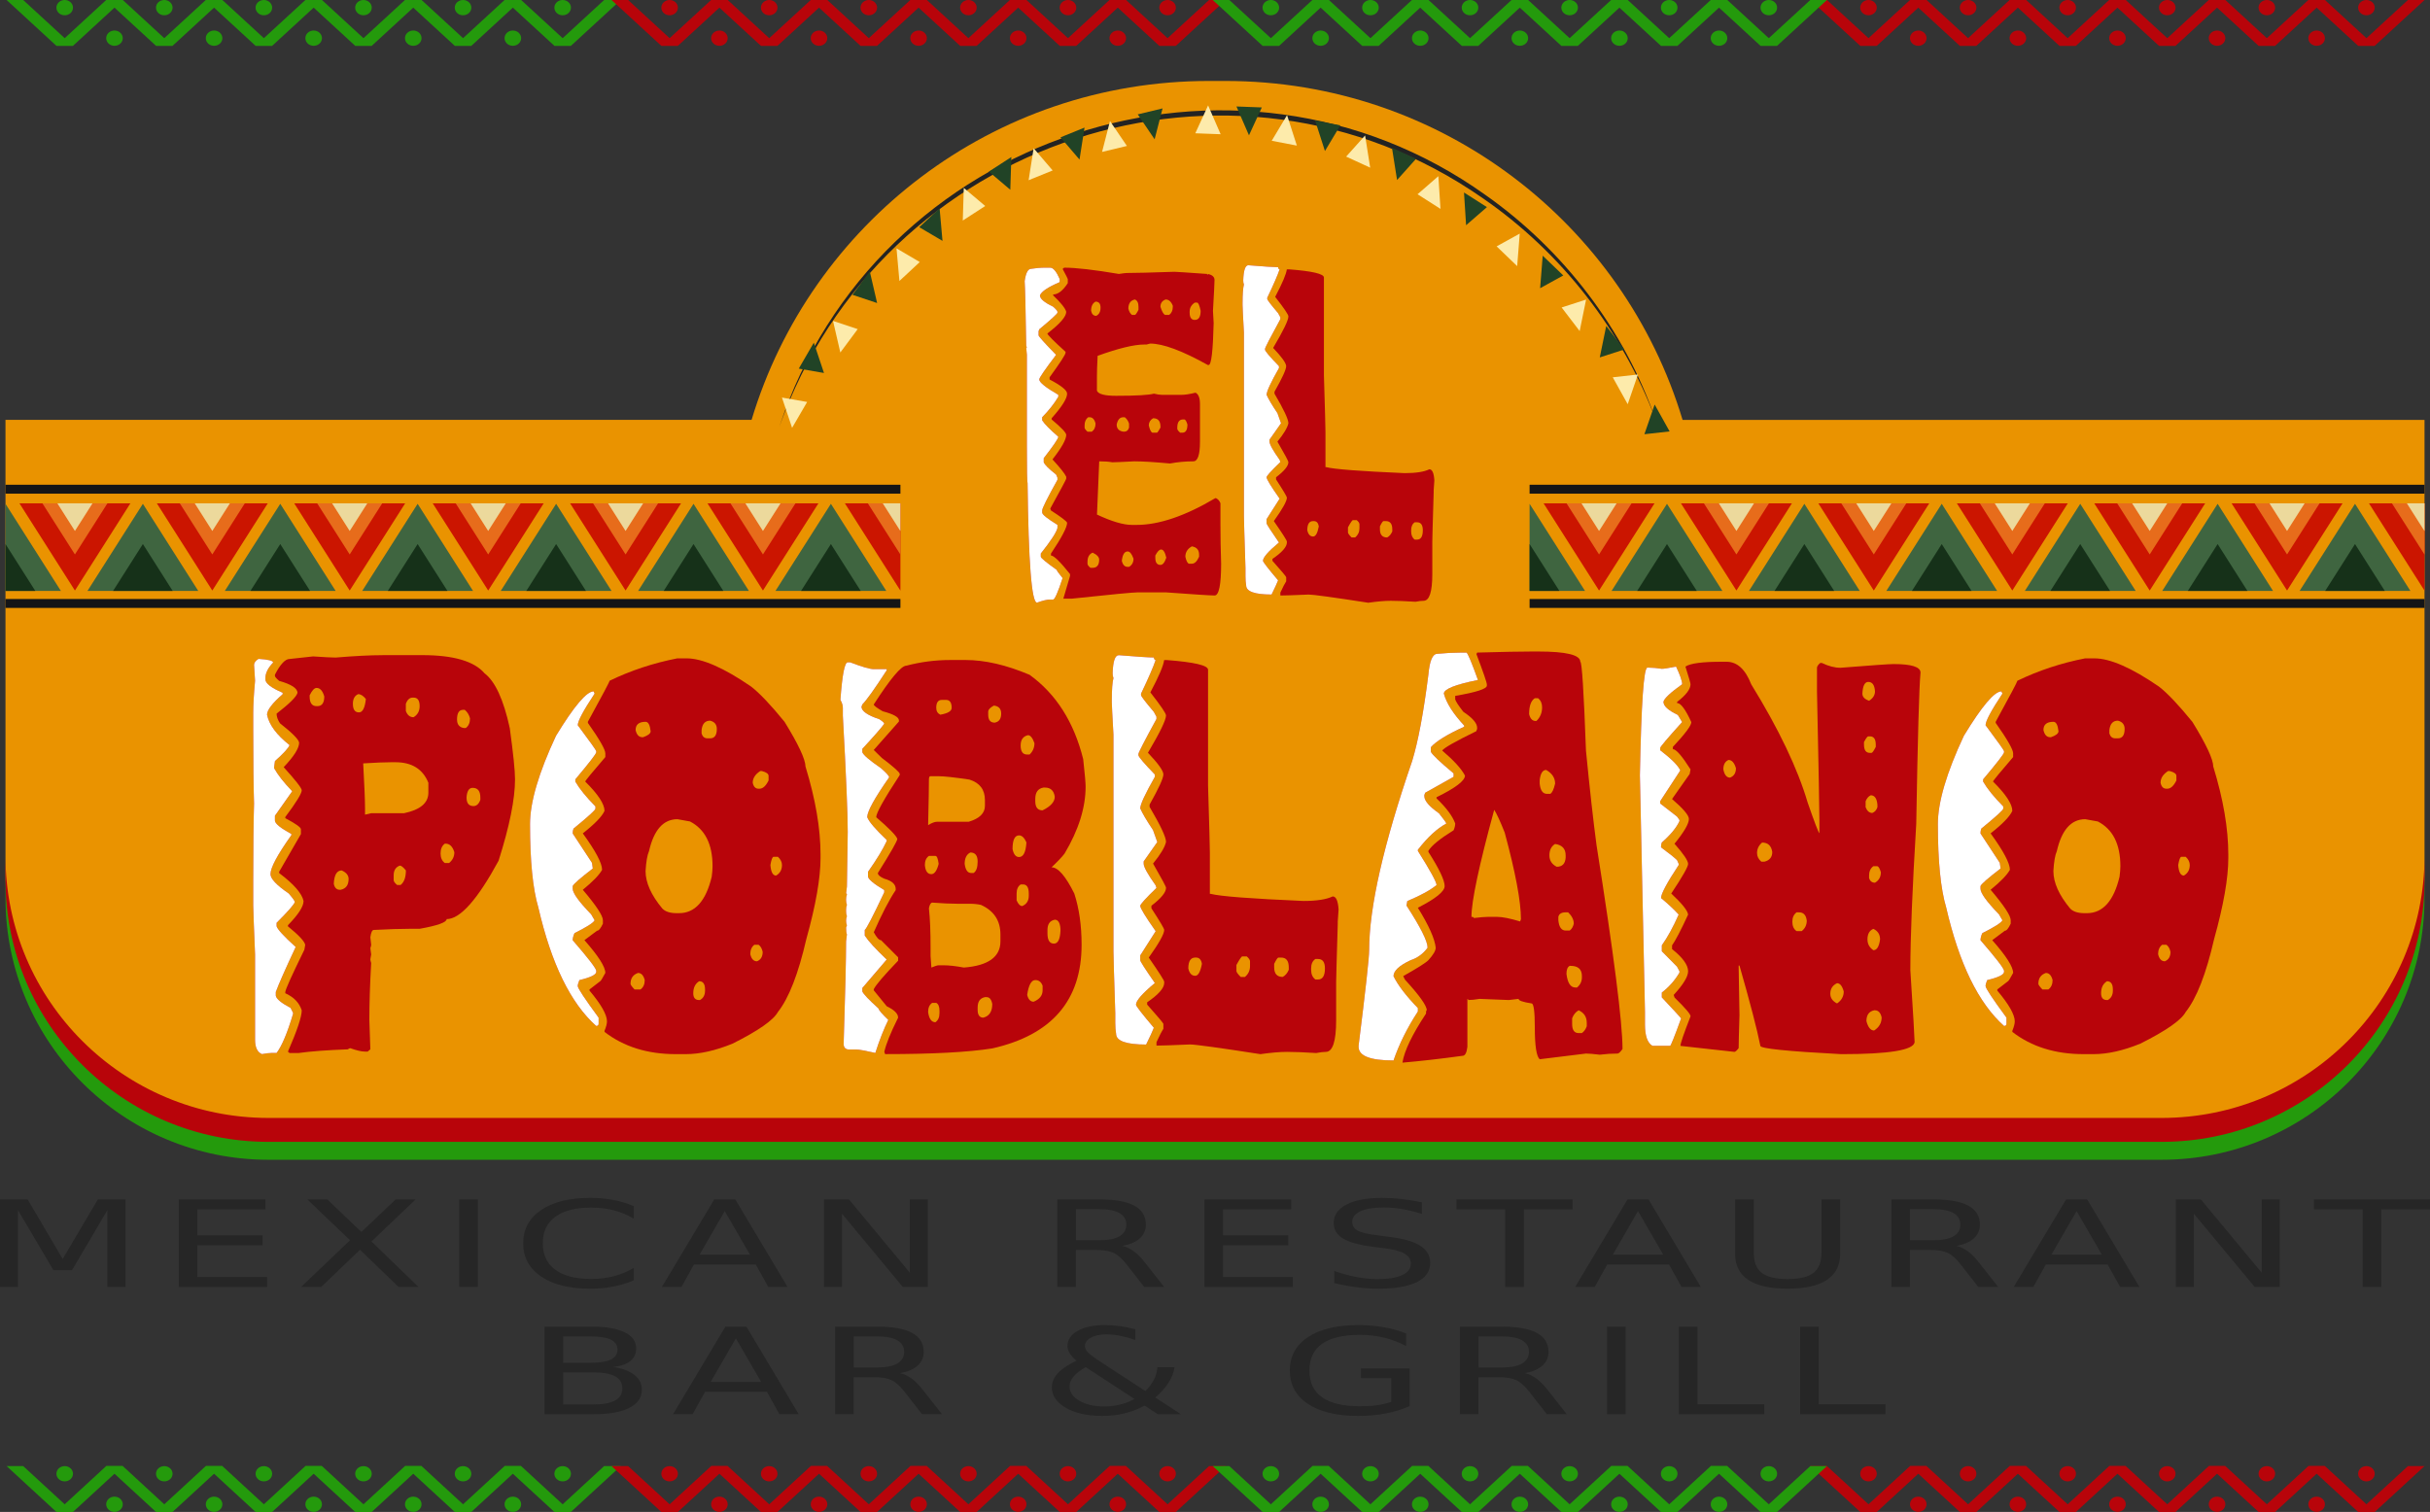 <?xml version="1.0" encoding="UTF-8"?> <svg xmlns="http://www.w3.org/2000/svg" xmlns:xlink="http://www.w3.org/1999/xlink" xmlns:xodm="http://www.corel.com/coreldraw/odm/2003" xml:space="preserve" width="182.369mm" height="113.501mm" version="1.1" style="shape-rendering:geometricPrecision; text-rendering:geometricPrecision; image-rendering:optimizeQuality; fill-rule:evenodd; clip-rule:evenodd" viewBox="0 0 179.978 112.013"><rect x="0" y="0" width="179.978" height="112.013" fill="#333333" stroke="none"/> <defs> <style type="text/css"> .fil11 {fill:#FDEBAB} .fil0 {fill:#EA9300} .fil5 {fill:#E76C1B} .fil4 {fill:#CB1500} .fil2 {fill:#B8040A} .fil7 {fill:#ECD99C} .fil6 {fill:#3F6540} .fil10 {fill:#232323} .fil9 {fill:#151516} .fil12 {fill:#214326} .fil1 {fill:#249A0C} .fil8 {fill:#163119} .fil3 {fill:#262626} .fil13 {fill:white} </style> </defs> <g id="Layer_x0020_1">  <g id="_850364304"> <path class="fil0" d="M124.62 31.108c-4.359,-14.523 -17.868,-25.11 -33.86,-25.11l-1.231 0c-15.993,0 -29.503,10.585 -33.863,25.108l-55.26 0 0 33.562c0,10.721 8.723,19.411 19.482,19.411l140.203 0c10.76,0 19.481,-8.691 19.481,-19.411l0 -33.56 -54.952 0z"></path> <path class="fil1" d="M160.091 84.151l-140.203 0c-10.759,0 -19.482,-8.69 -19.482,-19.411l0 1.772c0,10.721 8.723,19.411 19.482,19.411l140.203 0c10.76,0 19.481,-8.69 19.481,-19.411l0 -1.772c0,10.721 -8.721,19.411 -19.481,19.411z"></path> <path class="fil2" d="M160.091 82.824l-140.203 0c-10.759,0 -19.482,-8.691 -19.482,-19.411l0 1.772c0,10.721 8.723,19.411 19.482,19.411l140.203 0c10.76,0 19.481,-8.691 19.481,-19.411l0 -1.772c0,10.721 -8.721,19.411 -19.481,19.411z"></path> <path class="fil3" d="M-0 88.861l2.049 0 2.593 4.414 2.606 -4.414 2.048 0 0 6.486 -1.341 0 0 -5.696 -2.62 4.449 -1.382 0 -2.62 -4.449 0 5.696 -1.334 0 0 -6.486zm13.237 0l0 0 6.424 0 0 0.739 -5.049 0 0 1.92 4.838 0 0 0.739 -4.838 0 0 2.35 5.172 0 0 0.739 -6.547 0 0 -6.486zm9.528 0l0 0 1.477 0 2.525 2.411 2.538 -2.411 1.477 0 -3.267 3.115 3.484 3.371 -1.477 0 -2.858 -2.759 -2.879 2.759 -1.484 0 3.627 -3.462 -3.164 -3.024zm11.25 0l0 0 1.375 0 0 6.486 -1.375 0 0 -6.486zm12.931 0.5l0 0 0 0.925c-0.463,-0.275 -0.956,-0.481 -1.48,-0.617 -0.524,-0.136 -1.081,-0.204 -1.671,-0.204 -1.161,0 -2.051,0.227 -2.667,0.68 -0.617,0.453 -0.925,1.109 -0.925,1.966 0,0.854 0.308,1.508 0.925,1.962 0.617,0.453 1.506,0.68 2.667,0.68 0.59,0 1.147,-0.068 1.671,-0.204 0.524,-0.136 1.017,-0.342 1.48,-0.617l0 0.917c-0.481,0.208 -0.99,0.365 -1.528,0.469 -0.538,0.104 -1.106,0.156 -1.705,0.156 -1.538,0 -2.749,-0.3 -3.634,-0.901 -0.885,-0.601 -1.327,-1.421 -1.327,-2.461 0,-1.043 0.442,-1.865 1.327,-2.466 0.884,-0.601 2.096,-0.901 3.634,-0.901 0.608,0 1.181,0.051 1.718,0.154 0.538,0.103 1.042,0.257 1.514,0.463zm6.732 0.365l0 0 -1.865 3.228 3.736 0 -1.871 -3.228zm-0.776 -0.865l0 0 1.558 0 3.872 6.486 -1.429 0 -0.926 -1.664 -4.58 0 -0.925 1.664 -1.45 0 3.879 -6.486zm8.127 0l0 0 1.851 0 4.505 5.426 0 -5.426 1.334 0 0 6.486 -1.851 0 -4.505 -5.426 0 5.426 -1.334 0 0 -6.486zm22.099 3.445l0 0c0.295,0.064 0.582,0.2 0.861,0.408 0.279,0.208 0.559,0.495 0.84,0.86l1.395 1.772 -1.477 0 -1.3 -1.664c-0.336,-0.434 -0.661,-0.723 -0.977,-0.865 -0.315,-0.142 -0.745,-0.213 -1.29,-0.213l-1.497 0 0 2.741 -1.375 0 0 -6.486 3.103 0c1.161,0 2.028,0.155 2.6,0.465 0.572,0.31 0.857,0.778 0.857,1.403 0,0.408 -0.149,0.747 -0.446,1.017 -0.297,0.269 -0.729,0.456 -1.296,0.56zm-3.443 -2.724l0 0 0 2.303 1.728 0c0.662,0 1.163,-0.098 1.5,-0.293 0.338,-0.196 0.507,-0.483 0.507,-0.862 0,-0.38 -0.169,-0.665 -0.507,-0.858 -0.338,-0.193 -0.838,-0.289 -1.5,-0.289l-1.728 0zm9.521 -0.721l0 0 6.424 0 0 0.739 -5.049 0 0 1.92 4.838 0 0 0.739 -4.838 0 0 2.35 5.172 0 0 0.739 -6.546 0 0 -6.486zm16.109 0.213l0 0 0 0.856c-0.522,-0.159 -1.014,-0.278 -1.477,-0.356 -0.463,-0.078 -0.91,-0.117 -1.341,-0.117 -0.749,0 -1.326,0.093 -1.732,0.278 -0.406,0.185 -0.609,0.449 -0.609,0.791 0,0.287 0.135,0.503 0.405,0.649 0.27,0.146 0.781,0.264 1.535,0.354l0.83 0.109c1.025,0.124 1.782,0.344 2.27,0.658 0.488,0.314 0.732,0.735 0.732,1.262 0,0.628 -0.33,1.105 -0.99,1.429 -0.66,0.324 -1.628,0.487 -2.902,0.487 -0.481,0 -0.992,-0.035 -1.534,-0.104 -0.542,-0.07 -1.103,-0.172 -1.684,-0.308l0 -0.904c0.558,0.2 1.105,0.35 1.64,0.452 0.535,0.102 1.062,0.152 1.579,0.152 0.785,0 1.391,-0.098 1.817,-0.295 0.426,-0.197 0.64,-0.478 0.64,-0.843 0,-0.319 -0.153,-0.568 -0.459,-0.747 -0.306,-0.18 -0.809,-0.314 -1.507,-0.404l-0.837 -0.104c-1.025,-0.13 -1.767,-0.335 -2.225,-0.613 -0.458,-0.278 -0.687,-0.665 -0.687,-1.16 0,-0.574 0.316,-1.025 0.949,-1.355 0.633,-0.33 1.505,-0.495 2.617,-0.495 0.476,0 0.962,0.028 1.456,0.083 0.494,0.055 1,0.138 1.517,0.248zm2.56 -0.213l0 0 8.595 0 0 0.739 -3.607 0 0 5.748 -1.381 0 0 -5.748 -3.607 0 0 -0.739zm13.443 0.865l0 0 -1.865 3.228 3.736 0 -1.871 -3.228zm-0.776 -0.865l0 0 1.558 0 3.872 6.486 -1.429 0 -0.925 -1.664 -4.58 0 -0.926 1.664 -1.449 0 3.879 -6.486zm7.97 0l0 0 1.381 0 0 3.94c0,0.695 0.197,1.196 0.592,1.501 0.395,0.305 1.034,0.458 1.919,0.458 0.88,0 1.517,-0.153 1.912,-0.458 0.395,-0.305 0.592,-0.806 0.592,-1.501l0 -3.94 1.381 0 0 4.049c0,0.846 -0.328,1.484 -0.983,1.916 -0.656,0.432 -1.623,0.647 -2.902,0.647 -1.284,0 -2.254,-0.216 -2.909,-0.647 -0.655,-0.431 -0.983,-1.07 -0.983,-1.916l0 -4.049zm16.388 3.445l0 0c0.295,0.064 0.582,0.2 0.861,0.408 0.279,0.208 0.559,0.495 0.841,0.86l1.395 1.772 -1.477 0 -1.3 -1.664c-0.336,-0.434 -0.661,-0.723 -0.977,-0.865 -0.315,-0.142 -0.745,-0.213 -1.29,-0.213l-1.497 0 0 2.741 -1.375 0 0 -6.486 3.103 0c1.161,0 2.028,0.155 2.599,0.465 0.572,0.31 0.857,0.778 0.857,1.403 0,0.408 -0.148,0.747 -0.446,1.017 -0.297,0.269 -0.729,0.456 -1.296,0.56zm-3.443 -2.724l0 0 0 2.303 1.728 0c0.662,0 1.163,-0.098 1.5,-0.293 0.338,-0.196 0.507,-0.483 0.507,-0.862 0,-0.38 -0.169,-0.665 -0.507,-0.858 -0.338,-0.193 -0.838,-0.289 -1.5,-0.289l-1.728 0zm12.346 0.143l0 0 -1.865 3.228 3.736 0 -1.871 -3.228zm-0.776 -0.865l0 0 1.558 0 3.872 6.486 -1.429 0 -0.925 -1.664 -4.58 0 -0.926 1.664 -1.45 0 3.879 -6.486zm8.127 0l0 0 1.851 0 4.505 5.426 0 -5.426 1.334 0 0 6.486 -1.851 0 -4.505 -5.426 0 5.426 -1.334 0 0 -6.486zm10.229 0l0 0 8.595 0 0 0.739 -3.607 0 0 5.748 -1.381 0 0 -5.748 -3.607 0 0 -0.739z"></path> <path class="fil3" d="M41.708 101.676l0 2.376 2.205 0c0.74,0 1.287,-0.098 1.643,-0.293 0.356,-0.196 0.534,-0.494 0.534,-0.897 0,-0.406 -0.178,-0.705 -0.534,-0.897 -0.356,-0.193 -0.904,-0.289 -1.643,-0.289l-2.205 0zm0 -2.668l0 0 0 1.955 2.035 0c0.671,0 1.171,-0.08 1.5,-0.241 0.329,-0.161 0.493,-0.406 0.493,-0.736 0,-0.327 -0.165,-0.572 -0.493,-0.734 -0.329,-0.162 -0.829,-0.243 -1.5,-0.243l-2.035 0zm-1.375 -0.721l0 0 3.511 0c1.048,0 1.855,0.139 2.423,0.417 0.567,0.278 0.851,0.673 0.851,1.186 0,0.397 -0.145,0.713 -0.435,0.947 -0.29,0.235 -0.717,0.381 -1.28,0.439 0.676,0.093 1.201,0.286 1.576,0.58 0.374,0.294 0.561,0.661 0.561,1.101 0,0.579 -0.308,1.027 -0.925,1.343 -0.617,0.316 -1.495,0.474 -2.634,0.474l-3.648 0 0 -6.486zm14.17 0.865l0 0 -1.865 3.228 3.736 0 -1.871 -3.228zm-0.776 -0.865l0 0 1.558 0 3.872 6.486 -1.429 0 -0.925 -1.664 -4.58 0 -0.926 1.664 -1.449 0 3.879 -6.486zm12.945 3.445l0 0c0.295,0.064 0.582,0.2 0.861,0.408 0.279,0.208 0.559,0.495 0.84,0.86l1.395 1.772 -1.477 0 -1.3 -1.664c-0.336,-0.434 -0.661,-0.723 -0.977,-0.865 -0.315,-0.142 -0.745,-0.213 -1.289,-0.213l-1.497 0 0 2.741 -1.375 0 0 -6.486 3.103 0c1.161,0 2.028,0.155 2.6,0.465 0.572,0.31 0.858,0.778 0.858,1.403 0,0.408 -0.149,0.747 -0.446,1.017 -0.297,0.269 -0.729,0.456 -1.296,0.56zm-3.443 -2.724l0 0 0 2.303 1.728 0c0.662,0 1.163,-0.098 1.501,-0.293 0.338,-0.196 0.507,-0.483 0.507,-0.862 0,-0.379 -0.169,-0.665 -0.507,-0.858 -0.338,-0.193 -0.838,-0.289 -1.501,-0.289l-1.728 0zm17.186 2.277l0 0c-0.413,0.235 -0.716,0.469 -0.908,0.702 -0.193,0.233 -0.289,0.477 -0.289,0.732 0,0.423 0.24,0.775 0.722,1.056 0.481,0.281 1.084,0.421 1.81,0.421 0.431,0 0.835,-0.046 1.211,-0.137 0.377,-0.091 0.73,-0.23 1.062,-0.415l-3.607 -2.359zm0.96 -0.486l0 0 3.457 2.259c0.268,-0.258 0.476,-0.534 0.626,-0.828 0.15,-0.294 0.238,-0.606 0.266,-0.936l1.266 0c-0.054,0.382 -0.2,0.76 -0.436,1.134 -0.236,0.374 -0.565,0.743 -0.987,1.108l1.899 1.238 -1.715 0 -0.973 -0.639c-0.472,0.258 -0.967,0.45 -1.484,0.576 -0.517,0.126 -1.073,0.189 -1.667,0.189 -1.093,0 -1.987,-0.199 -2.681,-0.597 -0.694,-0.398 -1.041,-0.909 -1.041,-1.531 0,-0.371 0.152,-0.719 0.456,-1.045 0.304,-0.326 0.76,-0.632 1.368,-0.919 -0.218,-0.182 -0.383,-0.364 -0.497,-0.545 -0.113,-0.181 -0.17,-0.358 -0.17,-0.532 0,-0.469 0.252,-0.847 0.755,-1.132 0.503,-0.285 1.173,-0.428 2.007,-0.428 0.377,0 0.752,0.026 1.126,0.078 0.374,0.052 0.754,0.13 1.14,0.235l0 0.791c-0.395,-0.136 -0.771,-0.24 -1.13,-0.311 -0.358,-0.071 -0.692,-0.106 -1,-0.106 -0.476,0 -0.863,0.08 -1.16,0.241 -0.297,0.161 -0.446,0.368 -0.446,0.623 0,0.148 0.067,0.296 0.201,0.445 0.134,0.149 0.407,0.36 0.82,0.632zm21.67 3.05l0 0 0 -1.742 -2.246 0 0 -0.721 3.607 0 0 2.785c-0.531,0.24 -1.116,0.422 -1.756,0.545 -0.64,0.123 -1.323,0.185 -2.048,0.185 -1.588,0 -2.83,-0.296 -3.726,-0.888 -0.896,-0.592 -1.344,-1.417 -1.344,-2.474 0,-1.06 0.448,-1.886 1.344,-2.478 0.896,-0.592 2.138,-0.888 3.726,-0.888 0.662,0 1.292,0.052 1.888,0.156 0.597,0.104 1.147,0.258 1.65,0.461l0 0.934c-0.508,-0.275 -1.048,-0.482 -1.62,-0.621 -0.572,-0.139 -1.173,-0.208 -1.803,-0.208 -1.243,0 -2.176,0.222 -2.8,0.665 -0.624,0.443 -0.936,1.103 -0.936,1.981 0,0.875 0.312,1.534 0.936,1.977 0.624,0.443 1.557,0.665 2.8,0.665 0.485,0 0.919,-0.027 1.3,-0.08 0.381,-0.054 0.724,-0.137 1.028,-0.25zm9.903 -2.116l0 0c0.295,0.064 0.582,0.2 0.861,0.408 0.279,0.208 0.559,0.495 0.84,0.86l1.395 1.772 -1.477 0 -1.3 -1.664c-0.336,-0.434 -0.661,-0.723 -0.977,-0.865 -0.315,-0.142 -0.745,-0.213 -1.29,-0.213l-1.497 0 0 2.741 -1.375 0 0 -6.486 3.103 0c1.161,0 2.028,0.155 2.599,0.465 0.572,0.31 0.857,0.778 0.857,1.403 0,0.408 -0.148,0.747 -0.446,1.017 -0.297,0.269 -0.729,0.456 -1.296,0.56zm-3.443 -2.724l0 0 0 2.303 1.728 0c0.662,0 1.163,-0.098 1.5,-0.293 0.338,-0.196 0.507,-0.483 0.507,-0.862 0,-0.379 -0.169,-0.665 -0.507,-0.858 -0.338,-0.193 -0.838,-0.289 -1.5,-0.289l-1.728 0zm9.521 -0.721l0 0 1.375 0 0 6.486 -1.375 0 0 -6.486zm5.323 0l0 0 1.375 0 0 5.748 4.947 0 0 0.739 -6.322 0 0 -6.486zm8.977 0l0 0 1.375 0 0 5.748 4.947 0 0 0.739 -6.322 0 0 -6.486z"></path> <polygon class="fil4" points="66.69,37.293 62.577,37.293 66.684,43.751 66.69,43.741 "></polygon> <polygon class="fil5" points="66.69,37.293 64.278,37.293 66.684,41.077 66.69,41.067 "></polygon> <polygon class="fil6" points="0.406,43.782 4.511,43.782 0.406,37.324 "></polygon> <polygon class="fil4" points="9.656,37.293 5.549,43.751 1.442,37.293 "></polygon> <polygon class="fil5" points="7.955,37.293 5.549,41.077 3.143,37.293 "></polygon> <polygon class="fil7" points="6.85,37.293 5.549,39.338 4.25,37.293 "></polygon> <polygon class="fil6" points="6.477,43.782 10.582,37.324 14.686,43.782 "></polygon> <polygon class="fil8" points="8.372,43.782 10.582,40.305 12.791,43.782 "></polygon> <polygon class="fil4" points="19.831,37.293 15.725,43.751 11.618,37.293 "></polygon> <polygon class="fil5" points="18.13,37.293 15.725,41.077 13.319,37.293 "></polygon> <polygon class="fil7" points="17.026,37.293 15.725,39.338 14.425,37.293 "></polygon> <polygon class="fil6" points="16.65,43.782 20.757,37.324 24.861,43.782 "></polygon> <polygon class="fil8" points="18.547,43.782 20.757,40.305 22.967,43.782 "></polygon> <polygon class="fil4" points="30.007,37.293 25.9,43.751 21.793,37.293 "></polygon> <polygon class="fil5" points="28.306,37.293 25.9,41.077 23.494,37.293 "></polygon> <polygon class="fil7" points="27.201,37.293 25.9,39.338 24.599,37.293 "></polygon> <polygon class="fil6" points="26.825,43.782 30.932,37.324 35.037,43.782 "></polygon> <polygon class="fil8" points="28.72,43.782 30.932,40.305 33.142,43.782 "></polygon> <polygon class="fil4" points="40.267,37.293 36.158,43.751 32.051,37.293 "></polygon> <polygon class="fil5" points="38.566,37.293 36.158,41.077 33.752,37.293 "></polygon> <polygon class="fil7" points="37.459,37.293 36.158,39.338 34.859,37.293 "></polygon> <polygon class="fil6" points="37.085,43.782 41.19,37.324 45.295,43.782 "></polygon> <polygon class="fil8" points="38.98,43.782 41.19,40.305 43.4,43.782 "></polygon> <polygon class="fil4" points="50.44,37.293 46.333,43.751 42.226,37.293 "></polygon> <polygon class="fil5" points="48.739,37.293 46.333,41.077 43.927,37.293 "></polygon> <polygon class="fil7" points="47.634,37.293 46.333,39.338 45.034,37.293 "></polygon> <polygon class="fil6" points="47.261,43.782 51.365,37.324 55.47,43.782 "></polygon> <polygon class="fil8" points="49.155,43.782 51.365,40.305 53.575,43.782 "></polygon> <polygon class="fil4" points="60.615,37.293 56.508,43.751 52.402,37.293 "></polygon> <polygon class="fil5" points="58.914,37.293 56.508,41.077 54.102,37.293 "></polygon> <polygon class="fil7" points="57.809,37.293 56.508,39.338 55.207,37.293 "></polygon> <polygon class="fil6" points="57.433,43.782 61.54,37.324 65.645,43.782 "></polygon> <polygon class="fil8" points="59.328,43.782 61.54,40.305 63.75,43.782 "></polygon> <polygon class="fil9" points="0.406,36.574 66.69,36.574 66.69,35.913 0.406,35.913 "></polygon> <polygon class="fil9" points="0.406,45.038 66.69,45.038 66.69,44.378 0.406,44.378 "></polygon> <polygon class="fil8" points="0.406,43.782 2.616,43.782 0.406,40.305 "></polygon> <polygon class="fil7" points="66.69,37.293 65.383,37.293 66.684,39.338 66.69,39.327 "></polygon> <polygon class="fil4" points="179.572,37.293 175.459,37.293 179.567,43.751 179.572,43.741 "></polygon> <polygon class="fil5" points="179.572,37.293 177.16,37.293 179.567,41.077 179.572,41.067 "></polygon> <polygon class="fil6" points="113.289,43.782 117.396,43.782 113.289,37.324 "></polygon> <polygon class="fil4" points="122.541,37.293 118.434,43.751 114.327,37.293 "></polygon> <polygon class="fil5" points="120.841,37.293 118.434,41.077 116.028,37.293 "></polygon> <polygon class="fil7" points="119.733,37.293 118.434,39.338 117.134,37.293 "></polygon> <polygon class="fil6" points="119.36,43.782 123.465,37.324 127.57,43.782 "></polygon> <polygon class="fil8" points="121.254,43.782 123.465,40.305 125.675,43.782 "></polygon> <polygon class="fil4" points="132.716,37.293 128.608,43.751 124.501,37.293 "></polygon> <polygon class="fil5" points="131.015,37.293 128.608,41.077 126.202,37.293 "></polygon> <polygon class="fil7" points="129.909,37.293 128.608,39.338 127.308,37.293 "></polygon> <polygon class="fil6" points="129.535,43.782 133.64,37.324 137.744,43.782 "></polygon> <polygon class="fil8" points="131.43,43.782 133.64,40.305 135.85,43.782 "></polygon> <polygon class="fil4" points="142.89,37.293 138.782,43.751 134.676,37.293 "></polygon> <polygon class="fil5" points="141.189,37.293 138.782,41.077 136.377,37.293 "></polygon> <polygon class="fil7" points="140.085,37.293 138.782,39.338 137.483,37.293 "></polygon> <polygon class="fil6" points="139.71,43.782 143.815,37.324 147.919,43.782 "></polygon> <polygon class="fil8" points="141.605,43.782 143.815,40.305 146.026,43.782 "></polygon> <polygon class="fil4" points="153.15,37.293 149.042,43.751 144.937,37.293 "></polygon> <polygon class="fil5" points="151.449,37.293 149.042,41.077 146.638,37.293 "></polygon> <polygon class="fil7" points="150.342,37.293 149.042,39.338 147.742,37.293 "></polygon> <polygon class="fil6" points="149.969,43.782 154.073,37.324 158.181,43.782 "></polygon> <polygon class="fil8" points="151.863,43.782 154.073,40.305 156.283,43.782 "></polygon> <polygon class="fil4" points="163.325,37.293 159.218,43.751 155.112,37.293 "></polygon> <polygon class="fil5" points="161.624,37.293 159.218,41.077 156.813,37.293 "></polygon> <polygon class="fil7" points="160.517,37.293 159.218,39.338 157.917,37.293 "></polygon> <polygon class="fil6" points="160.144,43.782 164.249,37.324 168.353,43.782 "></polygon> <polygon class="fil8" points="162.038,43.782 164.249,40.305 166.458,43.782 "></polygon> <polygon class="fil4" points="173.5,37.293 169.391,43.751 165.284,37.293 "></polygon> <polygon class="fil5" points="171.798,37.293 169.391,41.077 166.985,37.293 "></polygon> <polygon class="fil7" points="170.692,37.293 169.391,39.338 168.092,37.293 "></polygon> <polygon class="fil6" points="170.318,43.782 174.424,37.324 178.528,43.782 "></polygon> <polygon class="fil8" points="172.213,43.782 174.424,40.305 176.633,43.782 "></polygon> <polygon class="fil9" points="113.289,36.574 179.573,36.574 179.573,35.913 113.289,35.913 "></polygon> <polygon class="fil9" points="113.289,45.038 179.573,45.038 179.573,44.378 113.289,44.378 "></polygon> <polygon class="fil8" points="113.289,43.782 115.499,43.782 113.289,40.305 "></polygon> <polygon class="fil7" points="179.572,37.293 178.267,37.293 179.567,39.338 179.572,39.327 "></polygon> <path class="fil10" d="M57.721 31.627c7.111,-21.664 33.713,-30.463 52.288,-17.191 5.802,4.078 10.303,9.983 12.628,16.682 -2.477,-6.624 -7.008,-12.433 -12.806,-16.428 -18.629,-12.997 -44.551,-4.383 -52.11,16.937z"></path> <polygon class="fil11" points="58.666,31.699 59.781,29.779 57.915,29.453 "></polygon> <polygon class="fil12" points="61.028,27.633 60.276,25.387 59.161,27.308 "></polygon> <polygon class="fil11" points="62.239,26.116 63.526,24.383 61.698,23.775 "></polygon> <polygon class="fil12" points="64.964,22.451 64.421,20.11 63.136,21.841 "></polygon> <polygon class="fil11" points="66.615,20.817 68.122,19.413 66.399,18.399 "></polygon> <polygon class="fil12" points="69.806,17.846 69.591,15.427 68.084,16.831 "></polygon> <polygon class="fil11" points="71.308,16.34 72.97,15.262 71.382,13.919 "></polygon> <polygon class="fil12" points="74.828,14.058 74.905,11.634 73.241,12.713 "></polygon> <polygon class="fil11" points="76.184,13.351 77.966,12.628 76.556,10.981 "></polygon> <polygon class="fil12" points="79.954,11.821 80.326,9.452 78.546,10.175 "></polygon> <polygon class="fil11" points="81.624,11.256 83.465,10.813 82.212,8.969 "></polygon> <polygon class="fil12" points="85.517,10.321 86.105,8.032 84.267,8.474 "></polygon> <polygon class="fil11" points="88.529,9.874 90.407,9.945 89.478,7.808 "></polygon> <polygon class="fil12" points="92.505,10.026 93.456,7.959 91.577,7.889 "></polygon> <polygon class="fil11" points="94.189,10.43 96.052,10.787 95.325,8.529 "></polygon> <polygon class="fil12" points="98.132,11.189 99.27,9.288 97.405,8.931 "></polygon> <polygon class="fil11" points="99.702,11.603 101.484,12.422 101.106,10.034 "></polygon> <polygon class="fil12" points="103.474,13.337 104.88,11.765 103.096,10.947 "></polygon> <polygon class="fil11" points="104.99,14.391 106.69,15.476 106.532,13.052 "></polygon> <polygon class="fil12" points="108.586,16.686 110.13,15.345 108.431,14.262 "></polygon> <polygon class="fil11" points="110.847,18.252 112.37,19.716 112.56,17.306 "></polygon> <polygon class="fil12" points="114.069,21.352 115.784,20.407 114.261,18.943 "></polygon> <polygon class="fil11" points="115.663,22.779 116.998,24.528 117.475,22.193 "></polygon> <polygon class="fil12" points="118.487,26.479 120.299,25.894 118.966,24.146 "></polygon> <polygon class="fil11" points="119.447,27.952 120.556,29.946 121.313,27.746 "></polygon> <polygon class="fil12" points="121.792,32.17 123.66,31.962 122.552,29.97 "></polygon> <path class="fil2" d="M19.145 48.813c0.721,0.043 1.083,0.134 1.083,0.275 -0.382,0.394 -0.572,0.78 -0.572,1.159l0 0.085c0,0.295 0.426,0.626 1.279,0.992l0 0.105c-0.771,0.674 -1.157,1.181 -1.157,1.519 0.149,0.745 0.707,1.499 1.669,2.256 -0.091,0.225 -0.451,0.618 -1.083,1.182l-0.061 0.442 0 0.085c0.261,0.479 0.707,1.048 1.338,1.709l-1.279 1.814 0 0.36c0.01,0.225 0.416,0.555 1.218,0.992l0 0.085c-1.032,1.448 -1.547,2.412 -1.547,2.89 0,0.338 0.451,0.817 1.354,1.434 0.301,0.352 0.451,0.562 0.451,0.632 -0.07,0.197 -0.521,0.711 -1.353,1.54l0 0.252c0.061,0.224 0.532,0.739 1.414,1.539 -0.772,1.647 -1.262,2.758 -1.473,3.333l0 0.275c0.04,0.238 0.406,0.541 1.097,0.907l0.18 0.36 0 0.085c-0.42,1.406 -0.826,2.37 -1.218,2.891l-0.376 0c-0.18,0 -0.416,0.028 -0.707,0.085 -0.342,-0.14 -0.511,-0.499 -0.511,-1.077l0 -6.306c-0.091,-2.152 -0.136,-3.354 -0.136,-3.608l0 -1.984c0,-2.404 0.02,-4.268 0.061,-5.59 -0.04,-1.168 -0.061,-2.996 -0.061,-5.484l0 -1.267c0,-0.576 0.045,-1.358 0.136,-2.342 0,-0.042 -0.024,-0.436 -0.075,-1.182 0.002,-0.155 0.111,-0.303 0.331,-0.445zm9.171 -0.273l0 0c-0.873,0 -2.024,0.057 -3.458,0.176 -0.271,0 -0.826,-0.028 -1.668,-0.085l-1.743 0.19c-0.321,0 -0.683,0.386 -1.083,1.16l0 0.105c0,0.056 0.105,0.178 0.315,0.359 0.903,0.254 1.353,0.549 1.353,0.887 -0.069,0.281 -0.586,0.794 -1.547,1.54 0,0.224 0.086,0.465 0.256,0.717 0.913,0.717 1.384,1.196 1.414,1.434 0,0.408 -0.382,1.012 -1.144,1.814 0.881,0.97 1.327,1.539 1.337,1.709 0,0.24 -0.406,0.901 -1.218,1.984l0 0.085c0.771,0.408 1.157,0.681 1.157,0.822l0 0.357 -1.608 2.786 0 0.105c1.083,0.814 1.683,1.505 1.804,2.066 0,0.408 -0.386,1.006 -1.157,1.794l0 0.085c0.812,0.66 1.238,1.119 1.279,1.371l-0.061 0.358c-0.944,1.927 -1.414,2.974 -1.414,3.143l0 0.085c0.632,0.282 1.038,0.705 1.218,1.267 0,0.477 -0.342,1.497 -1.022,3.058l0.121 0.105 0.646 0c0.913,-0.128 2.135,-0.218 3.668,-0.275 0.079,-0.056 0.139,-0.085 0.18,-0.085 0.471,0.168 0.836,0.252 1.097,0.252l0.196 0 0.196 -0.17c-0.051,-1.394 -0.074,-2.117 -0.074,-2.173 0,-1.196 0.044,-2.602 0.135,-4.22 -0.04,-0.127 -0.061,-0.218 -0.061,-0.275l0.061 -0.36 -0.061 -0.465c0.041,-0.111 0.061,-0.196 0.061,-0.253l-0.061 -0.549c0.049,-0.364 0.134,-0.547 0.255,-0.547 1.111,-0.057 1.988,-0.085 2.63,-0.085l0.765 0c1.333,-0.238 2,-0.479 2,-0.717 1.002,0 2.284,-1.442 3.848,-4.325 0.812,-2.56 1.218,-4.572 1.218,-6.034 0,-0.634 -0.129,-1.899 -0.39,-3.798 -0.461,-2.109 -1.083,-3.46 -1.864,-4.05 -0.764,-0.899 -2.301,-1.35 -4.616,-1.35l-2.961 0zm-5.382 2.974l0 0c0.18,-0.366 0.349,-0.548 0.511,-0.548 0.261,0 0.451,0.21 0.572,0.632 0,0.479 -0.17,0.717 -0.511,0.717l-0.061 0c-0.342,0 -0.511,-0.239 -0.511,-0.717l0 -0.085zm1.788 13.965l0 0c0.03,-0.66 0.226,-0.99 0.586,-0.992 0.341,0.153 0.511,0.365 0.511,0.632 0,0.451 -0.194,0.717 -0.586,0.802l-0.06 0c-0.241,0 -0.39,-0.147 -0.451,-0.442zm1.414 -13.333l0 0c0,-0.365 0.129,-0.604 0.39,-0.719 0.19,0 0.382,0.121 0.572,0.36 -0.071,0.66 -0.241,0.991 -0.511,0.991 -0.301,0 -0.45,-0.21 -0.45,-0.632zm0.765 4.41l0 0c0.923,-0.056 1.61,-0.085 2.059,-0.085l0.331 0c1.214,0 2.024,0.507 2.436,1.519l0 0.739c0,0.76 -0.602,1.267 -1.804,1.519l-2.436 0 -0.451 0.105 0 -0.465c0,-0.576 -0.045,-1.687 -0.136,-3.333zm2.257 8.29l0 0c0,-0.366 0.15,-0.604 0.453,-0.717 0.11,0 0.261,0.121 0.451,0.359 0,0.507 -0.129,0.867 -0.39,1.077l-0.257 0c-0.171,-0.141 -0.257,-0.261 -0.257,-0.359l0 -0.36zm0.901 -12.701l0 0c0.111,-0.308 0.281,-0.462 0.511,-0.462l0.061 0c0.301,0 0.45,0.21 0.45,0.632 0,0.365 -0.149,0.64 -0.45,0.822 -0.271,0 -0.461,-0.155 -0.572,-0.465l0 -0.527zm2.572 11.076l0 0c0,-0.323 0.105,-0.561 0.313,-0.717l0.061 0c0.301,0 0.515,0.21 0.646,0.632 0,0.324 -0.129,0.592 -0.39,0.802l-0.316 0c-0.21,-0.156 -0.315,-0.394 -0.315,-0.717zm1.218 -9.915l0 0c0,-0.479 0.15,-0.717 0.451,-0.717l0.122 0c0.19,0.154 0.319,0.365 0.39,0.632 0,0.323 -0.105,0.563 -0.316,0.717l-0.135 0c-0.342,-0.054 -0.511,-0.266 -0.511,-0.632zm0.705 5.78l0 0c0.03,-0.477 0.182,-0.717 0.451,-0.717 0.382,0 0.572,0.239 0.572,0.717l0 0.168c-0.111,0.311 -0.281,0.465 -0.511,0.465 -0.342,0 -0.511,-0.21 -0.511,-0.632z"></path> <path class="fil2" d="M43.966 51.22l0.074 0.168c-0.832,1.252 -1.248,2.032 -1.248,2.341 0.911,1.224 1.367,1.864 1.367,1.919l0 0.085c0,0.113 -0.517,0.779 -1.547,2.004l0 0.17c0.311,0.536 0.806,1.148 1.489,1.837l0 0.168c0,0.099 -0.541,0.59 -1.624,1.477 -0.04,0.099 -0.06,0.218 -0.06,0.36l1.428 2.173 0.061 0.422c-0.952,0.731 -1.448,1.167 -1.489,1.307l0 0.19c0,0.323 0.456,0.956 1.368,1.899l0.256 0.442c-0.091,0.184 -0.586,0.499 -1.489,0.949 -0.091,0.198 -0.135,0.374 -0.135,0.527 1.133,1.307 1.713,2.061 1.743,2.256l0 0.085c0,0.21 -0.416,0.415 -1.249,0.613 -0.081,0.198 -0.121,0.345 -0.121,0.442 0,0.156 0.515,0.936 1.547,2.341l0 0.443c0,0.113 -0.06,0.17 -0.18,0.17 -1.895,-1.687 -3.323,-4.612 -4.285,-8.776 -0.41,-1.377 -0.616,-3.438 -0.616,-6.181 0,-1.619 0.641,-3.798 1.925,-6.539 1.335,-2.193 2.262,-3.29 2.784,-3.29zm6.207 -2.447l0 0c-1.794,0.351 -3.466,0.907 -5.024,1.661 0,0.071 -0.535,1.083 -1.608,3.038l0 0.085c0.863,1.222 1.293,1.976 1.293,2.256l0 0.275c-0.992,1.153 -1.489,1.757 -1.489,1.814 0.951,0.943 1.428,1.667 1.428,2.174 -0.18,0.408 -0.715,0.964 -1.608,1.666 0.951,1.31 1.428,2.208 1.428,2.701 -0.21,0.38 -0.687,0.873 -1.428,1.477 0.992,1.167 1.489,1.919 1.489,2.257l0 0.252c-0.162,0.351 -0.307,0.527 -0.437,0.527l-0.931 0.697c1.03,1.167 1.548,1.976 1.548,2.426 -0.21,0.394 -0.335,0.598 -0.376,0.612l-0.796 0.613 0 0.085c0.863,1.026 1.293,1.786 1.293,2.279 0,0.17 -0.058,0.402 -0.18,0.697l0 0.085c1.422,1.099 3.182,1.647 5.277,1.647l0.737 0c1.042,0 2.2,-0.259 3.473,-0.78 1.905,-0.955 3.022,-1.737 3.353,-2.341 0.812,-1.026 1.513,-2.826 2.105,-5.4 0.701,-2.517 1.053,-4.521 1.053,-6.012l0 -0.252c0,-1.927 -0.372,-4.099 -1.113,-6.519 -0.01,-0.549 -0.527,-1.652 -1.55,-3.313 -1.032,-1.267 -1.859,-2.138 -2.48,-2.616 -2.024,-1.392 -3.618,-2.089 -4.779,-2.089l-0.677 0zm-3.473 24.112l0 0c0,-0.408 0.186,-0.675 0.555,-0.802 0.242,0 0.406,0.176 0.497,0.527 0,0.311 -0.105,0.543 -0.316,0.697l-0.436 0c-0.2,-0.21 -0.301,-0.351 -0.301,-0.422zm0.376 -18.797l0 0c0,-0.408 0.247,-0.612 0.738,-0.612 0.2,0 0.325,0.232 0.376,0.697 0,0.168 -0.186,0.315 -0.556,0.443l-0.061 0c-0.25,0 -0.416,-0.176 -0.497,-0.527zm0.738 10.444l0 0c0.041,-0.691 0.125,-1.181 0.256,-1.476 0.361,-1.576 1.063,-2.364 2.105,-2.364l0.931 0.168c1.113,0.578 1.669,1.681 1.669,3.313 0,0.21 -0.02,0.47 -0.061,0.779 -0.43,1.802 -1.238,2.701 -2.42,2.701l-0.18 0c-0.481,0 -0.833,-0.113 -1.053,-0.337 -0.832,-0.998 -1.248,-1.925 -1.248,-2.784zm3.533 9.05l0 0c0,-0.408 0.145,-0.703 0.436,-0.887 0.291,0 0.436,0.204 0.436,0.612l0 0.085c0,0.326 -0.125,0.558 -0.376,0.697l-0.061 0c-0.291,0 -0.436,-0.17 -0.436,-0.507zm0.616 -19.494l0 0c0.051,-0.465 0.261,-0.695 0.632,-0.697 0.331,0.085 0.497,0.289 0.497,0.612 0,0.465 -0.166,0.697 -0.497,0.697l-0.196 0c-0.22,0 -0.366,-0.121 -0.436,-0.36l0 -0.252zm3.608 16.603l0 0c0,-0.309 0.099,-0.541 0.301,-0.697l0.315 0c0.152,0.113 0.25,0.289 0.301,0.527 0,0.351 -0.14,0.584 -0.42,0.697 -0.253,0 -0.416,-0.176 -0.497,-0.527zm0.18 -12.7l0 0c0,-0.337 0.186,-0.626 0.556,-0.867l0.121 0c0.332,0.085 0.497,0.206 0.497,0.36l0 0.337c-0.2,0.408 -0.426,0.612 -0.677,0.612l-0.061 0c-0.23,0 -0.376,-0.147 -0.436,-0.442zm1.309 6.097l0 0c0.069,-0.408 0.149,-0.612 0.241,-0.612l0.315 0c0.2,0.184 0.301,0.388 0.301,0.612 0,0.351 -0.146,0.61 -0.436,0.78 -0.24,0 -0.38,-0.259 -0.42,-0.78z"></path> <path class="fil2" d="M62.787 49.068l0.18 0c0.881,0.337 1.462,0.507 1.743,0.507l0.962 0 0 0.085c-0.863,1.335 -1.463,2.18 -1.804,2.531l-0.061 0.168c0,0.323 0.44,0.632 1.323,0.927 0.241,0.155 0.361,0.267 0.361,0.337 -0.21,0.295 -0.751,0.915 -1.623,1.857l0 0.252c0.081,0.21 0.541,0.604 1.384,1.182 0.4,0.351 0.602,0.576 0.602,0.674 -1.083,1.548 -1.624,2.531 -1.624,2.953 0.129,0.338 0.612,0.901 1.442,1.687l0 0.085c-0.261,0.576 -0.721,1.335 -1.384,2.279l0 0.337c0,0.196 0.4,0.536 1.202,1.012l0 0.17c-0.852,1.8 -1.333,2.729 -1.442,2.784l0 0.422c0.281,0.422 0.822,1.012 1.624,1.772l-1.804 2.109 0 0.253c0.081,0.196 0.48,0.618 1.202,1.267 0.01,0.113 0.25,0.394 0.721,0.844 -0.331,0.675 -0.652,1.491 -0.961,2.447 -0.741,-0.168 -1.202,-0.253 -1.384,-0.253l-0.541 0c-0.281,0 -0.42,-0.14 -0.42,-0.422 0.121,-3.798 0.18,-6.329 0.18,-7.596 0,-0.042 0.02,-0.21 0.061,-0.507 -0.04,-0.085 -0.061,-0.252 -0.061,-0.507l0.061 -0.17c-0.04,-0.099 -0.061,-0.21 -0.061,-0.337 0,-0.127 0.02,-0.239 0.061,-0.337 -0.04,-0.099 -0.061,-0.21 -0.061,-0.338l0 -0.168c0,-0.127 0.02,-0.238 0.061,-0.337 -0.04,-0.099 -0.061,-0.21 -0.061,-0.337l0 -0.085c0,-0.127 0.02,-0.238 0.061,-0.337 0,-0.057 -0.021,-0.085 -0.061,-0.085l0.061 -0.507c0.04,-2.404 0.061,-3.756 0.061,-4.051 0,-1.363 -0.121,-4.232 -0.362,-8.607l0 -0.59c0,-0.182 -0.061,-0.38 -0.18,-0.59 0.133,-1.852 0.313,-2.78 0.543,-2.78zm7.578 -0.17l0 0c-1.093,0 -2.176,0.141 -3.243,0.422 -0.371,0 -1.173,0.956 -2.406,2.869 0,0.085 0.22,0.254 0.661,0.507 0.8,0.21 1.202,0.436 1.202,0.674l0 0.085 -1.865 2.109 0.602 0.59c0.872,0.662 1.313,1.054 1.323,1.181l0 0.085c-1.162,1.774 -1.743,2.814 -1.743,3.123 0.962,0.83 1.483,1.365 1.564,1.604 0,0.155 -0.481,0.998 -1.442,2.531 0,0.141 0.159,0.283 0.48,0.422 0.561,0.156 0.842,0.408 0.842,0.759l0 0.085c-0.481,0.717 -1.022,1.759 -1.624,3.123 0.21,0.394 0.392,0.589 0.541,0.589l1.262 1.267 0 0.253c-1.042,1.083 -1.644,1.786 -1.804,2.109l0 0.085 0.962 1.181c0.561,0.269 0.842,0.55 0.842,0.845 -0.562,1.125 -0.901,1.97 -1.022,2.531l0.06 0.168c3.507,0 6.153,-0.141 7.937,-0.422 4.41,-0.998 6.614,-3.557 6.614,-7.679 0,-1.419 -0.18,-2.687 -0.541,-3.797 -0.643,-1.295 -1.204,-1.941 -1.685,-1.941 0.46,-0.436 0.781,-0.774 0.961,-1.012 1.042,-1.745 1.563,-3.404 1.563,-4.98 0,-0.254 -0.058,-0.929 -0.18,-2.026 -0.683,-2.741 -2.006,-4.824 -3.969,-6.244 -1.726,-0.732 -3.309,-1.097 -4.752,-1.097l-1.143 0zm-1.865 15.189l0 0c0,-0.309 0.099,-0.533 0.301,-0.675l0.481 0c0.111,0 0.19,0.196 0.24,0.59 -0.131,0.507 -0.311,0.76 -0.541,0.76 -0.281,0 -0.441,-0.224 -0.481,-0.674zm0.301 -6.329l0 0c0,-0.168 0.038,-0.253 0.118,-0.253l0.541 0c0.451,0 1.232,0.085 2.346,0.253 0.762,0.24 1.143,0.745 1.143,1.519l0 0.422c0,0.55 -0.4,0.943 -1.202,1.182l-2.345 0c-0.169,0 -0.39,0.083 -0.66,0.252 0.041,-1.758 0.06,-2.882 0.06,-3.375zm-0.06 17.215l0 0c0,-0.309 0.099,-0.536 0.301,-0.674l0.301 0c0.16,0.083 0.24,0.28 0.24,0.59l0 0.17c0,0.309 -0.101,0.536 -0.301,0.675 -0.291,0 -0.471,-0.253 -0.541,-0.76zm0.06 -7.678l0 0c0.051,-0.268 0.129,-0.408 0.243,-0.424 0.742,0.056 1.364,0.085 1.865,0.085l0.903 0c0.312,0 0.592,0.028 0.843,0.085 0.961,0.436 1.442,1.167 1.442,2.194l0 0.507c0,1.153 -0.903,1.802 -2.707,1.941 -0.6,-0.111 -1.103,-0.168 -1.503,-0.168l-0.362 0c-0.101,0 -0.28,0.055 -0.541,0.168l-0.061 -0.844 0 -0.59c0,-1.238 -0.04,-2.222 -0.122,-2.954zm0.542 -14.852l0 0c0,-0.394 0.139,-0.592 0.422,-0.59l0.301 0c0.279,0 0.42,0.196 0.42,0.59 0,0.241 -0.281,0.408 -0.842,0.507 -0.2,-0.099 -0.301,-0.269 -0.301,-0.507zm2.105 11.559l0 0c0,-0.42 0.139,-0.703 0.42,-0.844 0.362,0 0.541,0.224 0.541,0.674 0,0.436 -0.101,0.718 -0.301,0.845l-0.179 0c-0.261,0 -0.42,-0.225 -0.481,-0.675zm0.962 10.634l0 0c0,-0.436 0.18,-0.689 0.541,-0.761l0.121 0c0.22,0 0.359,0.17 0.42,0.507 0,0.562 -0.22,0.899 -0.661,1.012 -0.281,0 -0.422,-0.196 -0.422,-0.59l0 -0.168zm0.781 -21.94l0 0c0.021,-0.141 0.16,-0.281 0.421,-0.422 0.362,0.04 0.541,0.239 0.541,0.59 0,0.394 -0.16,0.618 -0.48,0.675 -0.321,0 -0.481,-0.196 -0.481,-0.59l0 -0.253zm1.804 10.209l0 0c0,-0.675 0.16,-1.012 0.481,-1.014 0.21,0 0.392,0.17 0.541,0.507l0 0.085c-0.051,0.675 -0.23,1.012 -0.541,1.012 -0.24,0 -0.4,-0.196 -0.481,-0.59zm0.301 3.293l0 0c0,-0.311 0.099,-0.535 0.301,-0.673l0.18 0c0.279,0 0.42,0.225 0.42,0.675l0 0.168c0,0.365 -0.16,0.618 -0.481,0.759 -0.16,0 -0.299,-0.141 -0.42,-0.422l0 -0.507zm0.299 -10.971l0 0c0,-0.422 0.182,-0.675 0.541,-0.76 0.18,0 0.34,0.196 0.481,0.59 0,0.337 -0.122,0.62 -0.362,0.844l-0.18 0c-0.321,0 -0.481,-0.224 -0.481,-0.675zm0.483 18.48l0 0c0.109,-0.731 0.309,-1.097 0.602,-1.097 0.261,0 0.441,0.141 0.541,0.422l0 0.337c0,0.38 -0.222,0.662 -0.662,0.844 -0.24,0 -0.4,-0.17 -0.481,-0.507zm0.6 -14.514l0 0c0,-0.491 0.2,-0.772 0.604,-0.844l0.119 0c0.41,0 0.651,0.224 0.721,0.674 0,0.38 -0.301,0.717 -0.903,1.012 -0.361,0 -0.541,-0.224 -0.541,-0.674l0 -0.168zm0.903 9.704l0 0c0,-0.434 0.18,-0.689 0.541,-0.759 0.251,0 0.39,0.224 0.42,0.674l0 0.17c-0.031,0.618 -0.19,0.927 -0.481,0.927 -0.321,0 -0.48,-0.253 -0.48,-0.76l0 -0.253z"></path> <path class="fil2" d="M82.857 48.541c1.394,0.113 2.26,0.17 2.6,0.17 0.02,0.128 0.065,0.19 0.135,0.19 -0.17,0.507 -0.531,1.336 -1.082,2.489l0 0.105c0,0.085 0.315,0.499 0.947,1.244l0.196 0.36 0 0.168c-0.893,1.632 -1.337,2.497 -1.337,2.596l0 0.085c0.01,0.127 0.416,0.604 1.218,1.434l0 0.17c-0.721,1.267 -1.083,2.046 -1.083,2.341 0.16,0.366 0.477,0.901 0.947,1.604l0.316 0.887 -1.008 1.434 0 0.17c0,0.238 0.295,0.774 0.886,1.604l0.061 0.19c-0.802,0.774 -1.202,1.216 -1.202,1.329 0,0.168 0.382,0.794 1.144,1.877l-1.144 1.794 0 0.36c0,0.085 0.362,0.646 1.083,1.687 -0.931,0.774 -1.398,1.307 -1.398,1.604 0,0.099 0.44,0.669 1.323,1.709 -0.091,0.239 -0.281,0.655 -0.572,1.244 -1.483,0 -2.224,-0.266 -2.224,-0.802 -0.04,-0.224 -0.061,-0.493 -0.061,-0.802l0 -0.717c-0.091,-2.744 -0.135,-4.263 -0.135,-4.557l0 -16.076c-0.081,-1.434 -0.122,-2.236 -0.122,-2.406l0 -0.168c0,-0.774 0.041,-1.315 0.122,-1.624 -0.041,-0.099 -0.061,-0.218 -0.061,-0.36 0.028,-0.888 0.18,-1.331 0.451,-1.331zm3.367 0.358l0 0c-0.05,0.408 -0.392,1.21 -1.022,2.398 0.772,0.986 1.158,1.555 1.158,1.709 0,0.337 -0.447,1.258 -1.338,2.763 0.762,0.802 1.144,1.337 1.144,1.604 0,0.281 -0.342,1.027 -1.022,2.236l0 0.17c0.812,1.38 1.218,2.244 1.218,2.596 -0.089,0.394 -0.41,0.929 -0.961,1.604 0.64,1.111 0.961,1.709 0.961,1.794 0,0.338 -0.362,0.78 -1.083,1.329l0 0.19c0.632,0.972 0.948,1.505 0.948,1.604 0,0.295 -0.382,0.978 -1.144,2.047 0.762,1.097 1.144,1.695 1.144,1.794l0 0.085c0,0.38 -0.42,0.859 -1.263,1.434l0 0.17c0.8,0.901 1.202,1.378 1.202,1.434l0 0.36c-0.121,0.184 -0.291,0.513 -0.511,0.992l0 0.253c0.362,0 1.188,-0.029 2.481,-0.085 0.39,0 2.129,0.238 5.216,0.718 0.782,-0.111 1.438,-0.168 1.97,-0.168 0.561,0 1.282,0.028 2.165,0.085 0.291,-0.056 0.527,-0.085 0.707,-0.085 0.511,0 0.768,-0.78 0.768,-2.341l0 -2.848c0,-0.239 0.039,-1.667 0.119,-4.283l0 -0.19 0.061 -0.886c-0.041,-0.646 -0.186,-0.97 -0.436,-0.97 -0.463,0.224 -1.184,0.337 -2.166,0.337 -3.889,-0.168 -6.179,-0.344 -6.87,-0.527l-0.061 0 0 -3.038c0,-0.38 -0.044,-2.047 -0.135,-5l0 -8.566c0,-0.323 -1.018,-0.561 -3.052,-0.717l-0.196 0zm1.788 22.847l0 0c0,-0.533 0.172,-0.802 0.511,-0.804l0.061 0c0.24,0 0.386,0.155 0.436,0.465 -0.111,0.591 -0.277,0.886 -0.497,0.886 -0.26,0 -0.43,-0.182 -0.511,-0.547zm3.563 -0.253l0 0c0.23,-0.422 0.376,-0.634 0.434,-0.636l0.332 0c0.16,0.141 0.241,0.261 0.241,0.36l0 0.359c0,0.323 -0.125,0.592 -0.376,0.802l-0.315 0c-0.21,-0.21 -0.315,-0.358 -0.315,-0.442l0 -0.443zm2.796 -0.085l0 0c0.152,-0.309 0.257,-0.465 0.315,-0.465l0.196 0c0.381,0 0.571,0.238 0.571,0.717l0 0.19c-0.109,0.253 -0.26,0.428 -0.45,0.527 -0.422,0 -0.632,-0.239 -0.632,-0.718l0 -0.252zm2.737 0.337l0 0c0,-0.323 0.105,-0.556 0.316,-0.697l0.196 0c0.341,0 0.511,0.232 0.511,0.697 0,0.547 -0.17,0.822 -0.511,0.822l-0.196 0c-0.21,-0.155 -0.316,-0.394 -0.316,-0.717l0 -0.105z"></path> <path class="fil2" d="M108.142 48.351l0.481 0c0.111,0.099 0.39,0.773 0.842,2.026 -1.683,0.338 -2.525,0.675 -2.525,1.012 0.19,0.703 0.691,1.491 1.503,2.364l0 0.085c-1.262,0.576 -2.085,1.083 -2.466,1.519l0 0.337c0.081,0.198 0.642,0.732 1.683,1.604l0 0.253 -2.105 1.182 -0.061 0.17 0 0.085c0,0.337 0.362,0.759 1.083,1.267 0.362,0.451 0.542,0.703 0.542,0.76 -0.681,0.365 -1.384,1.012 -2.105,1.941l0 0.085c0.921,1.463 1.384,2.307 1.384,2.531 -0.491,0.394 -1.212,0.788 -2.165,1.181l-0.061 0.337c1.042,1.604 1.563,2.644 1.563,3.123 -0.331,0.451 -0.751,0.76 -1.262,0.927 -0.843,0.394 -1.262,0.788 -1.262,1.182 0.321,0.66 0.921,1.448 1.804,2.363l0 0.253c-0.781,1.196 -1.384,2.404 -1.804,3.628 -1.724,0 -2.586,-0.337 -2.586,-1.012l0 -0.085c0.521,-4.149 0.782,-6.511 0.782,-7.089 0,-3.149 1.062,-7.82 3.188,-14.007 0.44,-1.434 0.843,-3.572 1.202,-6.414 0.091,-1.012 0.311,-1.519 0.66,-1.519 0.614,-0.06 1.175,-0.089 1.686,-0.089zm5.473 -0.085l0 0c-0.963,0 -2.366,0.028 -4.212,0.081 0,0.057 -0.021,0.085 -0.061,0.085 0.521,1.38 0.782,2.139 0.782,2.278l0 0.085c0,0.24 -0.782,0.493 -2.345,0.76l0 0.252c0.031,0.14 0.23,0.449 0.602,0.927 0.681,0.451 1.022,0.844 1.022,1.181l0 0.085 -0.061 0.17c-1.553,0.76 -2.396,1.238 -2.525,1.434 0.872,0.746 1.434,1.364 1.685,1.857 0,0.38 -0.701,0.915 -2.105,1.604l0 0.085c0.723,0.689 1.184,1.309 1.383,1.856 0,0.156 -0.04,0.326 -0.121,0.507 -1.002,0.62 -1.624,1.125 -1.864,1.519l0 0.085c0.8,1.252 1.202,2.095 1.202,2.531 0,0.394 -0.66,0.929 -1.984,1.604 0.812,1.307 1.252,2.293 1.323,2.954 0,0.224 -0.18,0.533 -0.541,0.927 -0.192,0.198 -0.812,0.591 -1.865,1.181l0.12 0.253c1.082,1.182 1.624,1.941 1.624,2.279 -0.041,0 -0.06,0.085 -0.06,0.253 -1.022,1.547 -1.604,2.755 -1.743,3.628 1.323,-0.113 2.806,-0.282 4.45,-0.507 0.192,0 0.311,-0.224 0.361,-0.674l0 -3.543c0.041,0 0.061,0.028 0.061,0.085 0.22,0 0.501,-0.028 0.842,-0.085 0.061,0 0.782,0.028 2.166,0.085 0.42,-0.056 0.661,-0.085 0.721,-0.085 0,0.127 0.319,0.238 0.962,0.337 0.159,0 0.241,0.59 0.241,1.772 0,1.366 0.121,2.154 0.361,2.364l3.428 -0.422c0.21,0 0.552,0.028 1.022,0.085 0.461,-0.057 0.901,-0.085 1.323,-0.085 0.081,0 0.2,-0.113 0.362,-0.337 0,-1.967 -0.643,-7.003 -1.925,-15.104 -0.24,-1.8 -0.501,-4.136 -0.782,-7.004 -0.16,-4.387 -0.301,-6.581 -0.42,-6.581 0,-0.507 -1.042,-0.76 -3.127,-0.76l-0.301 0zm-2.947 11.729l0 0c-1.123,4.121 -1.685,6.765 -1.685,7.933 0.121,0 0.179,0.029 0.179,0.085 0.471,-0.056 0.812,-0.085 1.022,-0.085l0.721 0c0.37,0 0.932,0.113 1.683,0.337l0.06 -0.168c0,-1.307 -0.4,-3.446 -1.202,-6.413 -0.329,-0.83 -0.59,-1.394 -0.779,-1.689zm2.586 -7.088l0 0c0,-0.604 0.139,-0.998 0.42,-1.18l0.24 0c0.2,0.156 0.301,0.38 0.301,0.675 0,0.408 -0.139,0.746 -0.42,1.012l-0.061 0c-0.24,0 -0.4,-0.17 -0.48,-0.507zm0.782 4.895l0 0c0.06,-0.505 0.22,-0.76 0.481,-0.76 0.442,0.253 0.662,0.59 0.662,1.012 -0.101,0.436 -0.222,0.689 -0.361,0.759l-0.24 0c-0.311,0 -0.491,-0.253 -0.541,-0.759l0 -0.253zm0.721 5.569l0 0c0,-0.394 0.141,-0.675 0.42,-0.844 0.521,0.071 0.782,0.351 0.782,0.844l0 0.17c-0.031,0.45 -0.251,0.674 -0.661,0.674 -0.362,-0.184 -0.541,-0.465 -0.541,-0.845zm0.662 4.557l0 0c0.051,-0.224 0.23,-0.337 0.543,-0.339l0.18 0c0.279,0.269 0.42,0.55 0.42,0.844 -0.051,0.226 -0.151,0.394 -0.301,0.507l-0.301 0c-0.311,0 -0.491,-0.253 -0.541,-0.76l0 -0.253zm0.6 4.22l0 0c0,-0.311 0.081,-0.507 0.241,-0.592l0.061 0c0.561,0 0.842,0.253 0.842,0.76l0 0.085c0,0.309 -0.122,0.564 -0.362,0.759l-0.121 0c-0.359,0 -0.579,-0.337 -0.661,-1.012zm0.422 3.291l0 0c0.099,-0.269 0.261,-0.465 0.48,-0.59 0.402,0.182 0.602,0.491 0.602,0.927l0 0.253c-0.081,0.226 -0.202,0.394 -0.362,0.507l-0.241 0c-0.321,0 -0.48,-0.225 -0.48,-0.674l0 -0.422z"></path> <path class="fil2" d="M124.137 49.384c0.301,0.632 0.451,1.068 0.451,1.307 -0.883,0.632 -1.343,1.068 -1.384,1.307 0,0.309 0.355,0.632 1.066,0.97l0.316 0.527c-1.083,1.196 -1.624,1.836 -1.624,1.919l0 0.168c0.842,0.646 1.337,1.148 1.489,1.497l-1.489 2.279 0 0.17 1.248 0.97 0.179 0.252 0 0.085c-0.23,0.493 -0.666,1.02 -1.307,1.581 -0.041,0.099 -0.06,0.218 -0.06,0.36 0.61,0.451 1.008,0.768 1.188,0.95l0.121 0.275 0 0.085c-0.873,1.321 -1.307,2.137 -1.307,2.446 0.541,0.451 0.978,0.859 1.307,1.224 -0.41,0.927 -0.826,1.686 -1.249,2.278l0 0.443 1.127 1.139 0.179 0.337 0 0.105c-0.341,0.578 -0.776,1.069 -1.307,1.476l0 0.36c0.952,1.012 1.428,1.533 1.428,1.562 -0.491,1.35 -0.762,2.026 -0.812,2.026l-1.307 0c-0.372,-0.21 -0.556,-0.739 -0.556,-1.582l0 -0.949 -0.376 -17.511c0.101,-5.316 0.285,-7.975 0.555,-7.975l0.135 0c0.26,0 0.572,0.028 0.931,0.085 0.141,0.004 0.493,-0.052 1.055,-0.165zm3.382 -0.358l0 0c-1.443,0 -2.339,0.119 -2.687,0.36 0.25,0.788 0.376,1.222 0.376,1.307 0,0.365 -0.33,0.8 -0.992,1.307l0 0.085c0.271,0 0.622,0.472 1.052,1.414 0,0.255 -0.456,0.866 -1.367,1.836l0 0.168c0.24,0 0.676,0.501 1.307,1.499 0,0.029 -0.02,0.141 -0.061,0.337l-1.307 1.857c0.832,0.717 1.249,1.21 1.249,1.477 0,0.353 -0.356,0.963 -1.067,1.836 0.673,0.759 1.008,1.258 1.008,1.497 0,0.21 -0.416,0.941 -1.249,2.193 0.802,0.745 1.218,1.267 1.249,1.562 -0.541,1.168 -0.938,1.927 -1.188,2.279l0 0.275c0.792,0.632 1.188,1.179 1.188,1.644 0,0.394 -0.356,0.978 -1.067,1.752l0.061 0.19c0.792,0.774 1.188,1.238 1.188,1.391 -0.501,1.281 -0.751,2.012 -0.751,2.194l3.997 0.443c0.069,0 0.174,-0.091 0.316,-0.275 0,-0.309 0.02,-1.125 0.061,-2.446 -0.041,-2.066 -0.061,-3.263 -0.061,-3.586l0 -0.085 0.061 0c0.79,2.757 1.307,4.739 1.547,5.949 0,0.198 2,0.402 5.998,0.613 3.538,0 5.345,-0.297 5.426,-0.887 0,-0.281 -0.105,-2.061 -0.316,-5.337 0,-2.392 0.146,-6.006 0.437,-10.844 0.109,-6.371 0.213,-10.104 0.316,-11.201 0,-0.422 -0.667,-0.632 -2,-0.632 -0.312,0 -1.619,0.093 -3.924,0.275 -0.432,0 -0.892,-0.119 -1.383,-0.357l-0.121 0c-0.16,0.139 -0.24,0.259 -0.24,0.357l0 1.752c0.119,5.652 0.18,8.832 0.18,9.535l0 0.97c-0.071,-0.042 -0.361,-0.802 -0.873,-2.279 -0.741,-2.517 -2.135,-5.436 -4.179,-8.755 -0.433,-1.111 -1.039,-1.667 -1.82,-1.667l-0.362 0zm0.121 7.973l0 0c0,-0.351 0.125,-0.582 0.378,-0.697 0.251,0 0.434,0.204 0.555,0.612 0,0.351 -0.145,0.584 -0.436,0.697 -0.253,0 -0.417,-0.204 -0.497,-0.612zm2.495 6.204l0 0c0,-0.309 0.125,-0.57 0.376,-0.781 0.431,0 0.681,0.232 0.752,0.697 0,0.38 -0.192,0.618 -0.572,0.717l-0.24 0c-0.21,-0.182 -0.315,-0.394 -0.315,-0.632zm2.616 5.083l0 0c0,-0.309 0.105,-0.541 0.315,-0.695l0.18 0c0.332,0 0.521,0.204 0.572,0.612 0,0.323 -0.125,0.584 -0.376,0.78l-0.376 0c-0.21,-0.141 -0.315,-0.374 -0.315,-0.697zm2.812 5.337l0 0c0,-0.365 0.165,-0.624 0.497,-0.781 0.22,0 0.386,0.203 0.497,0.612 0,0.368 -0.165,0.663 -0.497,0.887 -0.331,-0.17 -0.497,-0.408 -0.497,-0.717zm2.375 -22.235l0 0c0.029,-0.576 0.173,-0.865 0.436,-0.867 0.302,0 0.467,0.232 0.497,0.697 0,0.282 -0.145,0.515 -0.436,0.697 -0.332,-0.113 -0.497,-0.289 -0.497,-0.527zm0.12 3.587l0 0c0.149,-0.281 0.256,-0.422 0.314,-0.422l0.121 0c0.291,0 0.436,0.204 0.436,0.612l0 0.17c-0.149,0.295 -0.254,0.443 -0.314,0.443l-0.122 0c-0.291,0 -0.436,-0.204 -0.436,-0.613l0 -0.19zm0.12 4.388l0 0c0.079,-0.21 0.205,-0.36 0.376,-0.444 0.291,0 0.456,0.232 0.497,0.697l0 0.19c-0.071,0.212 -0.197,0.352 -0.376,0.422 -0.223,0 -0.385,-0.141 -0.497,-0.422l0 -0.442zm0.059 16.286l0 0c0,-0.451 0.191,-0.717 0.57,-0.8l0.06 0c0.252,0 0.417,0.176 0.497,0.527 0,0.408 -0.186,0.731 -0.556,0.97 -0.26,0 -0.45,-0.232 -0.571,-0.697zm0.077 -6.054l0 0c0,-0.394 0.143,-0.654 0.436,-0.78 0.332,0.154 0.497,0.414 0.497,0.78 -0.071,0.535 -0.236,0.802 -0.497,0.802 -0.29,-0.198 -0.436,-0.465 -0.436,-0.802zm0.119 -4.725l0 0c0,-0.309 0.105,-0.541 0.316,-0.695l0.301 0c0.091,0.028 0.176,0.175 0.257,0.442 0,0.351 -0.145,0.612 -0.436,0.779 -0.22,0 -0.366,-0.113 -0.437,-0.337l0 -0.19z"></path> <path class="fil13" d="M124.137 49.384c0.301,0.632 0.451,1.068 0.451,1.307 -0.883,0.632 -1.343,1.068 -1.384,1.307 0,0.309 0.355,0.632 1.066,0.97l0.316 0.527c-1.083,1.196 -1.624,1.836 -1.624,1.919l0 0.168c0.842,0.646 1.337,1.148 1.489,1.497l-1.489 2.279 0 0.17 1.248 0.97 0.179 0.252 0 0.085c-0.23,0.493 -0.666,1.02 -1.307,1.581 -0.041,0.099 -0.06,0.218 -0.06,0.36 0.61,0.451 1.008,0.768 1.188,0.95l0.121 0.275 0 0.085c-0.873,1.321 -1.307,2.137 -1.307,2.446 0.541,0.451 0.978,0.859 1.307,1.224 -0.41,0.927 -0.826,1.686 -1.249,2.278l0 0.443 1.127 1.139 0.179 0.337 0 0.105c-0.341,0.578 -0.776,1.069 -1.307,1.476l0 0.36c0.952,1.012 1.428,1.533 1.428,1.562 -0.491,1.35 -0.762,2.026 -0.812,2.026l-1.307 0c-0.372,-0.21 -0.556,-0.739 -0.556,-1.582l0 -0.949 -0.376 -17.511c0.101,-5.316 0.285,-7.975 0.555,-7.975l0.135 0c0.26,0 0.572,0.028 0.931,0.085 0.141,0.004 0.493,-0.052 1.055,-0.165z"></path> <path class="fil13" d="M108.142 48.351l0.481 0c0.111,0.099 0.39,0.773 0.842,2.026 -1.683,0.338 -2.525,0.675 -2.525,1.012 0.19,0.703 0.691,1.491 1.503,2.364l0 0.085c-1.262,0.576 -2.085,1.083 -2.466,1.519l0 0.337c0.081,0.198 0.642,0.732 1.683,1.604l0 0.253 -2.105 1.182 -0.061 0.17 0 0.085c0,0.337 0.362,0.759 1.083,1.267 0.362,0.451 0.542,0.703 0.542,0.76 -0.681,0.365 -1.384,1.012 -2.105,1.941l0 0.085c0.921,1.463 1.384,2.307 1.384,2.531 -0.491,0.394 -1.212,0.788 -2.165,1.181l-0.061 0.337c1.042,1.604 1.563,2.644 1.563,3.123 -0.331,0.451 -0.751,0.76 -1.262,0.927 -0.843,0.394 -1.262,0.788 -1.262,1.182 0.321,0.66 0.921,1.448 1.804,2.363l0 0.253c-0.781,1.196 -1.384,2.404 -1.804,3.628 -1.724,0 -2.586,-0.337 -2.586,-1.012l0 -0.085c0.521,-4.149 0.782,-6.511 0.782,-7.089 0,-3.149 1.062,-7.82 3.188,-14.007 0.44,-1.434 0.843,-3.572 1.202,-6.414 0.091,-1.012 0.311,-1.519 0.66,-1.519 0.614,-0.06 1.175,-0.089 1.686,-0.089z"></path> <path class="fil2" d="M148.235 51.22l0.074 0.168c-0.831,1.252 -1.248,2.032 -1.248,2.341 0.911,1.224 1.368,1.864 1.368,1.919l0 0.085c0,0.113 -0.515,0.779 -1.548,2.004l0 0.17c0.311,0.536 0.806,1.148 1.489,1.837l0 0.168c0,0.099 -0.541,0.59 -1.625,1.477 -0.04,0.099 -0.06,0.218 -0.06,0.36l1.428 2.173 0.061 0.422c-0.952,0.731 -1.448,1.167 -1.489,1.307l0 0.19c0,0.323 0.456,0.956 1.368,1.899l0.256 0.442c-0.09,0.184 -0.585,0.499 -1.488,0.949 -0.092,0.198 -0.135,0.374 -0.135,0.527 1.133,1.307 1.713,2.061 1.743,2.256l0 0.085c0,0.21 -0.417,0.415 -1.249,0.613 -0.081,0.198 -0.119,0.345 -0.119,0.442 0,0.156 0.515,0.936 1.548,2.341l0 0.443c0,0.113 -0.061,0.17 -0.18,0.17 -1.895,-1.687 -3.323,-4.612 -4.285,-8.776 -0.41,-1.377 -0.616,-3.438 -0.616,-6.181 0,-1.619 0.641,-3.798 1.925,-6.539 1.333,-2.193 2.26,-3.29 2.782,-3.29zm6.21 -2.447l0 0c-1.794,0.351 -3.469,0.907 -5.027,1.661 0,0.071 -0.534,1.083 -1.607,3.038l0 0.085c0.862,1.222 1.292,1.976 1.292,2.256l0 0.275c-0.992,1.153 -1.489,1.757 -1.489,1.814 0.951,0.943 1.428,1.667 1.428,2.174 -0.179,0.408 -0.715,0.964 -1.607,1.666 0.951,1.31 1.428,2.208 1.428,2.701 -0.21,0.38 -0.687,0.873 -1.428,1.477 0.992,1.167 1.488,1.919 1.488,2.257l0 0.252c-0.161,0.351 -0.307,0.527 -0.436,0.527l-0.932 0.697c1.033,1.167 1.548,1.976 1.548,2.426 -0.21,0.394 -0.336,0.598 -0.376,0.612l-0.797 0.613 0 0.085c0.864,1.026 1.293,1.786 1.293,2.279 0,0.17 -0.058,0.402 -0.179,0.697l0 0.085c1.421,1.099 3.182,1.647 5.277,1.647l0.736 0c1.042,0 2.2,-0.259 3.473,-0.78 1.905,-0.955 3.022,-1.737 3.353,-2.341 0.812,-1.026 1.514,-2.826 2.104,-5.4 0.702,-2.517 1.053,-4.521 1.053,-6.012l0 -0.252c0,-1.927 -0.372,-4.099 -1.114,-6.519 -0.008,-0.549 -0.525,-1.652 -1.547,-3.313 -1.033,-1.267 -1.858,-2.138 -2.481,-2.616 -2.023,-1.392 -3.618,-2.089 -4.779,-2.089l-0.676 0zm-3.473 24.112l0 0c0,-0.408 0.184,-0.675 0.556,-0.802 0.24,0 0.406,0.176 0.497,0.527 0,0.311 -0.105,0.543 -0.316,0.697l-0.436 0c-0.201,-0.21 -0.302,-0.351 -0.302,-0.422zm0.376 -18.797l0 0c0,-0.408 0.245,-0.612 0.738,-0.612 0.2,0 0.325,0.232 0.376,0.697 0,0.168 -0.186,0.315 -0.556,0.443l-0.06 0c-0.253,0 -0.417,-0.176 -0.497,-0.527zm0.736 10.444l0 0c0.04,-0.691 0.124,-1.181 0.256,-1.476 0.362,-1.576 1.063,-2.364 2.106,-2.364l0.93 0.168c1.114,0.578 1.67,1.681 1.67,3.313 0,0.21 -0.021,0.47 -0.061,0.779 -0.43,1.802 -1.238,2.701 -2.42,2.701l-0.179 0c-0.481,0 -0.833,-0.113 -1.053,-0.337 -0.832,-0.998 -1.248,-1.925 -1.248,-2.784zm3.532 9.05l0 0c0,-0.408 0.146,-0.703 0.437,-0.887 0.29,0 0.436,0.204 0.436,0.612l0 0.085c0,0.326 -0.126,0.558 -0.376,0.697l-0.06 0c-0.291,0 -0.437,-0.17 -0.437,-0.507zm0.616 -19.494l0 0c0.05,-0.465 0.261,-0.695 0.632,-0.697 0.331,0.085 0.497,0.289 0.497,0.612 0,0.465 -0.167,0.697 -0.497,0.697l-0.195 0c-0.22,0 -0.366,-0.121 -0.437,-0.36l0 -0.252zm3.608 16.603l0 0c0,-0.309 0.101,-0.541 0.3,-0.697l0.316 0c0.152,0.113 0.25,0.289 0.301,0.527 0,0.351 -0.139,0.584 -0.419,0.697 -0.252,0 -0.417,-0.176 -0.497,-0.527zm0.182 -12.7l0 0c0,-0.337 0.184,-0.626 0.555,-0.867l0.121 0c0.332,0.085 0.497,0.206 0.497,0.36l0 0.337c-0.2,0.408 -0.426,0.612 -0.676,0.612l-0.061 0c-0.23,0 -0.376,-0.147 -0.436,-0.442zm1.306 6.097l0 0c0.071,-0.408 0.15,-0.612 0.24,-0.612l0.316 0c0.2,0.184 0.301,0.388 0.301,0.612 0,0.351 -0.145,0.61 -0.436,0.78 -0.24,0 -0.38,-0.259 -0.421,-0.78z"></path> <path class="fil13" d="M148.235 51.22l0.074 0.168c-0.831,1.252 -1.248,2.032 -1.248,2.341 0.911,1.224 1.368,1.864 1.368,1.919l0 0.085c0,0.113 -0.515,0.779 -1.548,2.004l0 0.17c0.311,0.536 0.806,1.148 1.489,1.837l0 0.168c0,0.099 -0.541,0.59 -1.625,1.477 -0.04,0.099 -0.06,0.218 -0.06,0.36l1.428 2.173 0.061 0.422c-0.952,0.731 -1.448,1.167 -1.489,1.307l0 0.19c0,0.323 0.456,0.956 1.368,1.899l0.256 0.442c-0.09,0.184 -0.585,0.499 -1.488,0.949 -0.092,0.198 -0.135,0.374 -0.135,0.527 1.133,1.307 1.713,2.061 1.743,2.256l0 0.085c0,0.21 -0.417,0.415 -1.249,0.613 -0.081,0.198 -0.119,0.345 -0.119,0.442 0,0.156 0.515,0.936 1.548,2.341l0 0.443c0,0.113 -0.061,0.17 -0.18,0.17 -1.895,-1.687 -3.323,-4.612 -4.285,-8.776 -0.41,-1.377 -0.616,-3.438 -0.616,-6.181 0,-1.619 0.641,-3.798 1.925,-6.539 1.333,-2.193 2.26,-3.29 2.782,-3.29z"></path> <path class="fil13" d="M82.857 48.541c1.394,0.113 2.26,0.17 2.6,0.17 0.02,0.128 0.065,0.19 0.135,0.19 -0.17,0.507 -0.531,1.336 -1.082,2.489l0 0.105c0,0.085 0.315,0.499 0.947,1.244l0.196 0.36 0 0.168c-0.893,1.632 -1.337,2.497 -1.337,2.596l0 0.085c0.01,0.127 0.416,0.604 1.218,1.434l0 0.17c-0.721,1.267 -1.083,2.046 -1.083,2.341 0.16,0.366 0.477,0.901 0.947,1.604l0.316 0.887 -1.008 1.434 0 0.17c0,0.238 0.295,0.774 0.886,1.604l0.061 0.19c-0.802,0.774 -1.202,1.216 -1.202,1.329 0,0.168 0.382,0.794 1.144,1.877l-1.144 1.794 0 0.36c0,0.085 0.362,0.646 1.083,1.687 -0.931,0.774 -1.398,1.307 -1.398,1.604 0,0.099 0.44,0.669 1.323,1.709 -0.091,0.239 -0.281,0.655 -0.572,1.244 -1.483,0 -2.224,-0.266 -2.224,-0.802 -0.04,-0.224 -0.061,-0.493 -0.061,-0.802l0 -0.717c-0.091,-2.744 -0.135,-4.263 -0.135,-4.557l0 -16.076c-0.081,-1.434 -0.122,-2.236 -0.122,-2.406l0 -0.168c0,-0.774 0.041,-1.315 0.122,-1.624 -0.041,-0.099 -0.061,-0.218 -0.061,-0.36 0.028,-0.888 0.18,-1.331 0.451,-1.331z"></path> <path class="fil13" d="M62.787 49.068l0.18 0c0.881,0.337 1.462,0.507 1.743,0.507l0.962 0 0 0.085c-0.863,1.335 -1.463,2.18 -1.804,2.531l-0.061 0.168c0,0.323 0.44,0.632 1.323,0.927 0.241,0.155 0.361,0.267 0.361,0.337 -0.21,0.295 -0.751,0.915 -1.623,1.857l0 0.252c0.081,0.21 0.541,0.604 1.384,1.182 0.4,0.351 0.602,0.576 0.602,0.674 -1.083,1.548 -1.624,2.531 -1.624,2.953 0.129,0.338 0.612,0.901 1.442,1.687l0 0.085c-0.261,0.576 -0.721,1.335 -1.384,2.279l0 0.337c0,0.196 0.4,0.536 1.202,1.012l0 0.17c-0.852,1.8 -1.333,2.729 -1.442,2.784l0 0.422c0.281,0.422 0.822,1.012 1.624,1.772l-1.804 2.109 0 0.253c0.081,0.196 0.48,0.618 1.202,1.267 0.01,0.113 0.25,0.394 0.721,0.844 -0.331,0.675 -0.652,1.491 -0.961,2.447 -0.741,-0.168 -1.202,-0.253 -1.384,-0.253l-0.541 0c-0.281,0 -0.42,-0.14 -0.42,-0.422 0.121,-3.798 0.18,-6.329 0.18,-7.596 0,-0.042 0.02,-0.21 0.061,-0.507 -0.04,-0.085 -0.061,-0.252 -0.061,-0.507l0.061 -0.17c-0.04,-0.099 -0.061,-0.21 -0.061,-0.337 0,-0.127 0.02,-0.239 0.061,-0.337 -0.04,-0.099 -0.061,-0.21 -0.061,-0.338l0 -0.168c0,-0.127 0.02,-0.238 0.061,-0.337 -0.04,-0.099 -0.061,-0.21 -0.061,-0.337l0 -0.085c0,-0.127 0.02,-0.238 0.061,-0.337 0,-0.057 -0.021,-0.085 -0.061,-0.085l0.061 -0.507c0.04,-2.404 0.061,-3.756 0.061,-4.051 0,-1.363 -0.121,-4.232 -0.362,-8.607l0 -0.59c0,-0.182 -0.061,-0.38 -0.18,-0.59 0.133,-1.852 0.313,-2.78 0.543,-2.78z"></path> <path class="fil13" d="M43.966 51.22l0.074 0.168c-0.832,1.252 -1.248,2.032 -1.248,2.341 0.911,1.224 1.367,1.864 1.367,1.919l0 0.085c0,0.113 -0.517,0.779 -1.547,2.004l0 0.17c0.311,0.536 0.806,1.148 1.489,1.837l0 0.168c0,0.099 -0.541,0.59 -1.624,1.477 -0.04,0.099 -0.06,0.218 -0.06,0.36l1.428 2.173 0.061 0.422c-0.952,0.731 -1.448,1.167 -1.489,1.307l0 0.19c0,0.323 0.456,0.956 1.368,1.899l0.256 0.442c-0.091,0.184 -0.586,0.499 -1.489,0.949 -0.091,0.198 -0.135,0.374 -0.135,0.527 1.133,1.307 1.713,2.061 1.743,2.256l0 0.085c0,0.21 -0.416,0.415 -1.249,0.613 -0.081,0.198 -0.121,0.345 -0.121,0.442 0,0.156 0.515,0.936 1.547,2.341l0 0.443c0,0.113 -0.06,0.17 -0.18,0.17 -1.895,-1.687 -3.323,-4.612 -4.285,-8.776 -0.41,-1.377 -0.616,-3.438 -0.616,-6.181 0,-1.619 0.641,-3.798 1.925,-6.539 1.335,-2.193 2.262,-3.29 2.784,-3.29z"></path> <path class="fil13" d="M19.145 48.813c0.721,0.043 1.083,0.134 1.083,0.275 -0.382,0.394 -0.572,0.78 -0.572,1.159l0 0.085c0,0.295 0.426,0.626 1.279,0.992l0 0.105c-0.771,0.674 -1.157,1.181 -1.157,1.519 0.149,0.745 0.707,1.499 1.669,2.256 -0.091,0.225 -0.451,0.618 -1.083,1.182l-0.061 0.442 0 0.085c0.261,0.479 0.707,1.048 1.338,1.709l-1.279 1.814 0 0.36c0.01,0.225 0.416,0.555 1.218,0.992l0 0.085c-1.032,1.448 -1.547,2.412 -1.547,2.89 0,0.338 0.451,0.817 1.354,1.434 0.301,0.352 0.451,0.562 0.451,0.632 -0.07,0.197 -0.521,0.711 -1.353,1.54l0 0.252c0.061,0.224 0.532,0.739 1.414,1.539 -0.772,1.647 -1.262,2.758 -1.473,3.333l0 0.275c0.04,0.238 0.406,0.541 1.097,0.907l0.18 0.36 0 0.085c-0.42,1.406 -0.826,2.37 -1.218,2.891l-0.376 0c-0.18,0 -0.416,0.028 -0.707,0.085 -0.342,-0.14 -0.511,-0.499 -0.511,-1.077l0 -6.306c-0.091,-2.152 -0.136,-3.354 -0.136,-3.608l0 -1.984c0,-2.404 0.02,-4.268 0.061,-5.59 -0.04,-1.168 -0.061,-2.996 -0.061,-5.484l0 -1.267c0,-0.576 0.045,-1.358 0.136,-2.342 0,-0.042 -0.024,-0.436 -0.075,-1.182 0.002,-0.155 0.111,-0.303 0.331,-0.445z"></path> <path class="fil2" d="M77.405 19.831l0.382 0c0.22,0 0.452,0.279 0.699,0.838l0 0.232c-0.865,0.37 -1.351,0.695 -1.463,0.982 0,0.251 0.327,0.529 0.98,0.838 0.212,0.19 0.317,0.315 0.317,0.374l0 0.071c0,0.071 -0.448,0.483 -1.347,1.232l-0.051 0.143 0 0.303c0.008,0.083 0.44,0.565 1.297,1.446 -0.831,1.095 -1.247,1.7 -1.247,1.82 0,0.214 0.471,0.596 1.412,1.141l0 0.143c-0.305,0.511 -0.703,1.018 -1.196,1.517l0 0.232c0.178,0.275 0.576,0.679 1.196,1.214 0,0.132 -0.359,0.661 -1.08,1.588l0 0.303c0.077,0.19 0.381,0.493 0.915,0.909l0.101 0.232 0 0.16c-0.755,1.356 -1.131,2.111 -1.131,2.266l0 0.16c0,0.144 0.378,0.447 1.131,0.911l0 0.232c-0.077,0.321 -0.486,0.952 -1.234,1.891l0 0.232c0,0.095 0.394,0.422 1.182,0.982 0,0.049 0.143,0.251 0.433,0.606 -0.347,1.059 -0.582,1.588 -0.699,1.588l-0.216 0c-0.238,0 -0.564,0.077 -0.98,0.232 -0.398,0 -0.632,-2.962 -0.699,-8.886 -0.035,0 -0.051,-0.909 -0.051,-2.731l0 -6.745 -0.05 -0.535 0.05 0 -0.05 -0.143c-0.042,-2.713 -0.081,-4.307 -0.115,-4.783 0.085,-0.606 0.246,-0.911 0.483,-0.911 0.349,-0.054 0.693,-0.085 1.032,-0.085zm1.412 0l0 0 -0.113 0.093c0.255,0.477 0.382,0.725 0.382,0.75l0 0.303c-0.363,0.559 -0.725,0.838 -1.081,0.838l0 0.071c0.576,0.547 0.897,0.953 0.966,1.214 0,0.357 -0.465,0.893 -1.398,1.606 0.016,0.107 0.465,0.559 1.347,1.356l0 0.07c0,0.131 -0.394,0.737 -1.182,1.82l0 0.162c0.865,0.453 1.297,0.802 1.297,1.052 0,0.358 -0.382,0.964 -1.145,1.82l0 0.089c0.721,0.606 1.081,0.987 1.081,1.141 0,0.345 -0.339,0.952 -1.018,1.82 0.578,0.63 0.917,1.058 1.018,1.285l0 0.143c0,0.046 -0.394,0.784 -1.182,2.212l0.051 0.143c0.756,0.487 1.154,0.79 1.196,0.909 0,0.333 -0.4,1.095 -1.196,2.285l0 0.143c0.212,0 0.683,0.458 1.412,1.374l0 0.143 -0.495 1.677 0.648 0c2.907,-0.309 4.531,-0.465 4.871,-0.465l2.06 0c2.103,0.155 3.311,0.232 3.624,0.232 0.321,0 0.483,-0.786 0.483,-2.355 -0.035,-1.046 -0.051,-2.004 -0.051,-2.873l0 -1.606c-0.068,-0.18 -0.178,-0.305 -0.331,-0.376l-0.05 0c-2.228,1.321 -4.174,1.982 -5.836,1.982l-0.332 0c-0.644,0 -1.509,-0.257 -2.594,-0.767l0.166 -3.944c0.39,0 0.711,0.022 0.966,0.071 0.161,0 0.703,-0.022 1.628,-0.071 0.61,0 1.49,0.053 2.644,0.16 0.568,-0.105 1.143,-0.16 1.729,-0.16 0.33,0 0.495,-0.483 0.495,-1.446l0 -2.802c0,-0.452 -0.111,-0.731 -0.331,-0.838 -0.432,0.107 -0.776,0.16 -1.031,0.16l-1.45 0c-0.153,0 -0.351,-0.028 -0.598,-0.089 -0.374,0.105 -1.309,0.16 -2.81,0.16 -0.832,0 -1.303,-0.123 -1.412,-0.374l0 -1.07c0,-0.333 0.016,-0.838 0.051,-1.517 1.541,-0.558 2.695,-0.838 3.458,-0.838l0.165 0 0.267 -0.071c0.95,0 2.374,0.529 4.272,1.588l0.063 0c0.196,0 0.319,-1.034 0.369,-3.105 -0.034,-0.523 -0.051,-0.826 -0.051,-0.909 0.077,-1.321 0.115,-2.083 0.115,-2.285 0,-0.227 -0.163,-0.376 -0.495,-0.447 0,0.047 -0.016,0.071 -0.051,0.071l0 -0.071c-1.491,-0.107 -2.301,-0.16 -2.428,-0.16 -1.747,0.059 -2.921,0.089 -3.523,0.089 -0.077,0 -0.273,0.022 -0.586,0.071 -1.83,-0.309 -3.184,-0.465 -4.056,-0.465zm1.513 11.688l0 0c0,-0.273 0.089,-0.474 0.267,-0.608l0.101 0c0.22,0 0.367,0.156 0.444,0.465 0,0.273 -0.093,0.475 -0.279,0.606l-0.317 0c-0.144,-0.131 -0.216,-0.232 -0.216,-0.303l0 -0.16zm0.216 10.101l0 0c0,-0.343 0.127,-0.57 0.381,-0.677 0.321,0.154 0.483,0.327 0.483,0.517 0,0.38 -0.143,0.582 -0.433,0.606l-0.216 0c-0.144,-0.119 -0.216,-0.22 -0.216,-0.303l0 -0.144zm0.266 -18.595l0 0c0,-0.334 0.109,-0.56 0.33,-0.679 0.246,0 0.37,0.15 0.37,0.447 0,0.297 -0.105,0.499 -0.317,0.606 -0.204,0 -0.331,-0.123 -0.382,-0.373zm1.895 8.424l0 0c0.077,-0.358 0.236,-0.536 0.483,-0.536l0.115 0c0.144,0.107 0.249,0.263 0.317,0.465l0 0.303c-0.061,0.202 -0.188,0.303 -0.382,0.303 -0.355,-0.036 -0.533,-0.214 -0.533,-0.535zm0.382 10.101l0 0c0.051,-0.465 0.194,-0.697 0.432,-0.695 0.162,0 0.305,0.178 0.433,0.536 0,0.273 -0.111,0.474 -0.332,0.606l-0.101 0c-0.22,0 -0.363,-0.15 -0.432,-0.447zm0.483 -18.684l0 0c0,-0.382 0.162,-0.608 0.483,-0.679 0.178,0.071 0.267,0.25 0.267,0.535l0 0.232c-0.127,0.251 -0.216,0.376 -0.267,0.376l-0.216 0c-0.127,-0.095 -0.216,-0.25 -0.267,-0.465zm1.513 8.654l0 0c0,-0.226 0.107,-0.404 0.318,-0.535 0.365,0 0.547,0.208 0.547,0.624l0 0.071c-0.135,0.25 -0.224,0.376 -0.266,0.376l-0.331 0c-0.102,-0.036 -0.19,-0.214 -0.267,-0.536zm0.483 9.638l0 0c0.154,-0.299 0.297,-0.447 0.432,-0.447 0.162,0 0.289,0.202 0.382,0.606 -0.119,0.358 -0.263,0.535 -0.433,0.535 -0.255,0 -0.381,-0.177 -0.381,-0.535l0 -0.16zm0.381 -18.436l0 0c0,-0.262 0.128,-0.44 0.382,-0.535 0.236,0 0.414,0.155 0.533,0.465l0 0.07c0,0.273 -0.089,0.475 -0.267,0.606l-0.317 0c-0.119,-0.07 -0.23,-0.273 -0.332,-0.606zm1.247 8.959l0 0c0,-0.406 0.143,-0.608 0.434,-0.606l0.101 0c0.077,0.022 0.147,0.147 0.216,0.374 0,0.404 -0.124,0.606 -0.37,0.606l-0.166 0c-0.143,-0.119 -0.216,-0.22 -0.216,-0.303l0 -0.07zm0.598 9.565l0 0c0,-0.334 0.161,-0.59 0.482,-0.768 0.356,0.059 0.534,0.261 0.534,0.606l0 0.162c-0.152,0.345 -0.33,0.517 -0.534,0.517l-0.216 0c-0.109,-0.034 -0.198,-0.208 -0.267,-0.517zm0.317 -18.151l0 0c0,-0.285 0.127,-0.511 0.382,-0.678l0.166 0c0.093,0 0.182,0.202 0.267,0.606 0,0.453 -0.144,0.678 -0.432,0.678 -0.255,0 -0.382,-0.178 -0.382,-0.535l0 -0.071z"></path> <path class="fil2" d="M92.46 19.652c1.178,0.095 1.911,0.143 2.2,0.143 0.016,0.107 0.055,0.159 0.115,0.159 -0.144,0.428 -0.449,1.132 -0.915,2.105l0 0.089c0,0.07 0.266,0.422 0.802,1.052l0.166 0.303 0 0.143c-0.756,1.38 -1.132,2.113 -1.132,2.196l0 0.071c0.008,0.107 0.351,0.511 1.03,1.214l0 0.143c-0.61,1.071 -0.915,1.732 -0.915,1.982 0.135,0.309 0.402,0.761 0.802,1.356l0.267 0.749 -0.853 1.214 0 0.143c0,0.202 0.25,0.655 0.75,1.356l0.051 0.162c-0.679,0.654 -1.018,1.028 -1.018,1.125 0,0.143 0.321,0.672 0.966,1.588l-0.966 1.517 0 0.303c0,0.071 0.305,0.548 0.915,1.428 -0.788,0.655 -1.182,1.107 -1.182,1.356 0,0.083 0.373,0.566 1.119,1.446 -0.077,0.202 -0.239,0.554 -0.483,1.052 -1.254,0 -1.882,-0.226 -1.882,-0.678 -0.034,-0.19 -0.051,-0.416 -0.051,-0.679l0 -0.606c-0.077,-2.319 -0.115,-3.606 -0.115,-3.854l0 -13.599c-0.069,-1.214 -0.101,-1.89 -0.101,-2.034l0 -0.144c0,-0.654 0.035,-1.113 0.101,-1.374 -0.035,-0.083 -0.051,-0.184 -0.051,-0.303 0.024,-0.75 0.152,-1.125 0.38,-1.125zm2.849 0.305l0 0c-0.042,0.344 -0.329,1.022 -0.863,2.036 0.653,0.834 0.98,1.315 0.98,1.446 0,0.285 -0.378,1.064 -1.131,2.337 0.642,0.676 0.966,1.129 0.966,1.356 0,0.236 -0.288,0.868 -0.865,1.891l0 0.143c0.687,1.168 1.03,1.899 1.03,2.196 -0.077,0.334 -0.347,0.784 -0.814,1.356 0.544,0.94 0.814,1.446 0.814,1.517 0,0.287 -0.305,0.66 -0.915,1.125l0 0.16c0.535,0.82 0.802,1.273 0.802,1.355 0,0.25 -0.321,0.826 -0.966,1.731 0.643,0.927 0.966,1.434 0.966,1.517l0 0.07c0,0.321 -0.355,0.727 -1.069,1.214l0 0.143c0.679,0.761 1.018,1.168 1.018,1.214l0 0.303c-0.101,0.153 -0.246,0.434 -0.432,0.838l0 0.214c0.305,0 1.006,-0.022 2.099,-0.07 0.33,0 1.8,0.202 4.412,0.606 0.663,-0.095 1.216,-0.144 1.667,-0.144 0.472,0 1.085,0.024 1.83,0.071 0.246,-0.047 0.444,-0.071 0.598,-0.071 0.432,0 0.648,-0.66 0.648,-1.981l0 -2.41c0,-0.202 0.032,-1.41 0.101,-3.622l0 -0.16 0.051 -0.749c-0.034,-0.546 -0.157,-0.821 -0.37,-0.821 -0.392,0.19 -1.002,0.285 -1.832,0.285 -3.29,-0.143 -5.226,-0.29 -5.812,-0.446l-0.05 0 0 -2.57c0,-0.321 -0.039,-1.731 -0.115,-4.23l0 -7.246c0,-0.273 -0.861,-0.475 -2.582,-0.606l-0.166 0zm1.515 19.326l0 0c0,-0.453 0.143,-0.678 0.433,-0.677l0.05 0c0.204,0 0.328,0.129 0.37,0.392 -0.093,0.499 -0.234,0.75 -0.42,0.75 -0.22,0 -0.364,-0.156 -0.433,-0.465zm3.014 -0.214l0 0c0.194,-0.358 0.317,-0.536 0.366,-0.536l0.281 0c0.135,0.119 0.203,0.22 0.203,0.303l0 0.303c0,0.275 -0.105,0.501 -0.317,0.679l-0.267 0c-0.178,-0.18 -0.267,-0.305 -0.267,-0.376l0 -0.374zm2.366 -0.071l0 0c0.125,-0.263 0.216,-0.394 0.267,-0.394l0.166 0c0.321,0 0.483,0.202 0.483,0.606l0 0.161c-0.093,0.214 -0.22,0.364 -0.382,0.447 -0.356,0 -0.533,-0.202 -0.533,-0.606l0 -0.214zm2.313 0.285l0 0c0,-0.273 0.089,-0.47 0.266,-0.59l0.166 0c0.289,0 0.432,0.198 0.432,0.59 0,0.463 -0.143,0.695 -0.432,0.695l-0.166 0c-0.178,-0.129 -0.266,-0.331 -0.266,-0.606l0 -0.089z"></path> <path class="fil13" d="M77.405 19.831l0.382 0c0.22,0 0.452,0.279 0.699,0.838l0 0.232c-0.865,0.37 -1.351,0.695 -1.463,0.982 0,0.251 0.327,0.529 0.98,0.838 0.212,0.19 0.317,0.315 0.317,0.374l0 0.071c0,0.071 -0.448,0.483 -1.347,1.232l-0.051 0.143 0 0.303c0.008,0.083 0.44,0.565 1.297,1.446 -0.831,1.095 -1.247,1.7 -1.247,1.82 0,0.214 0.471,0.596 1.412,1.141l0 0.143c-0.305,0.511 -0.703,1.018 -1.196,1.517l0 0.232c0.178,0.275 0.576,0.679 1.196,1.214 0,0.132 -0.359,0.661 -1.08,1.588l0 0.303c0.077,0.19 0.381,0.493 0.915,0.909l0.101 0.232 0 0.16c-0.755,1.356 -1.131,2.111 -1.131,2.266l0 0.16c0,0.144 0.378,0.447 1.131,0.911l0 0.232c-0.077,0.321 -0.486,0.952 -1.234,1.891l0 0.232c0,0.095 0.394,0.422 1.182,0.982 0,0.049 0.143,0.251 0.433,0.606 -0.347,1.059 -0.582,1.588 -0.699,1.588l-0.216 0c-0.238,0 -0.564,0.077 -0.98,0.232 -0.398,0 -0.632,-2.962 -0.699,-8.886 -0.035,0 -0.051,-0.909 -0.051,-2.731l0 -6.745 -0.05 -0.535 0.05 0 -0.05 -0.143c-0.042,-2.713 -0.081,-4.307 -0.115,-4.783 0.085,-0.606 0.246,-0.911 0.483,-0.911 0.349,-0.054 0.693,-0.085 1.032,-0.085z"></path> <path class="fil13" d="M92.46 19.652c1.178,0.095 1.911,0.143 2.2,0.143 0.016,0.107 0.055,0.159 0.115,0.159 -0.144,0.428 -0.449,1.132 -0.915,2.105l0 0.089c0,0.07 0.266,0.422 0.802,1.052l0.166 0.303 0 0.143c-0.756,1.38 -1.132,2.113 -1.132,2.196l0 0.071c0.008,0.107 0.351,0.511 1.03,1.214l0 0.143c-0.61,1.071 -0.915,1.732 -0.915,1.982 0.135,0.309 0.402,0.761 0.802,1.356l0.267 0.749 -0.853 1.214 0 0.143c0,0.202 0.25,0.655 0.75,1.356l0.051 0.162c-0.679,0.654 -1.018,1.028 -1.018,1.125 0,0.143 0.321,0.672 0.966,1.588l-0.966 1.517 0 0.303c0,0.071 0.305,0.548 0.915,1.428 -0.788,0.655 -1.182,1.107 -1.182,1.356 0,0.083 0.373,0.566 1.119,1.446 -0.077,0.202 -0.239,0.554 -0.483,1.052 -1.254,0 -1.882,-0.226 -1.882,-0.678 -0.034,-0.19 -0.051,-0.416 -0.051,-0.679l0 -0.606c-0.077,-2.319 -0.115,-3.606 -0.115,-3.854l0 -13.599c-0.069,-1.214 -0.101,-1.89 -0.101,-2.034l0 -0.144c0,-0.654 0.035,-1.113 0.101,-1.374 -0.035,-0.083 -0.051,-0.184 -0.051,-0.303 0.024,-0.75 0.152,-1.125 0.38,-1.125z"></path> <polygon class="fil1" points="22.617,108.617 18.928,112.013 20.159,112.013 23.846,108.617 "></polygon> <polygon class="fil1" points="16.47,108.617 20.159,112.013 18.928,112.013 15.239,108.617 "></polygon> <polygon class="fil1" points="29.993,108.617 26.306,112.013 27.534,112.013 31.223,108.617 "></polygon> <polygon class="fil1" points="23.846,108.617 27.534,112.013 26.306,112.013 22.617,108.617 "></polygon> <polygon class="fil1" points="37.37,108.617 33.681,112.013 34.912,112.013 38.598,108.617 "></polygon> <polygon class="fil1" points="31.223,108.617 34.912,112.013 33.681,112.013 29.993,108.617 "></polygon> <polygon class="fil1" points="44.745,108.617 41.059,112.013 42.287,112.013 45.976,108.617 "></polygon> <polygon class="fil1" points="38.598,108.617 42.287,112.013 41.059,112.013 37.37,108.617 "></polygon> <polygon class="fil1" points="7.864,108.617 4.176,112.013 5.406,112.013 9.095,108.617 "></polygon> <polygon class="fil1" points="1.718,108.617 5.406,112.013 4.176,112.013 0.489,108.617 "></polygon> <polygon class="fil1" points="15.239,108.617 11.553,112.013 12.781,112.013 16.47,108.617 "></polygon> <polygon class="fil1" points="9.095,108.617 12.781,112.013 11.553,112.013 7.864,108.617 "></polygon> <path class="fil1" d="M41.673 109.75c-0.339,0 -0.614,-0.252 -0.614,-0.565 0,-0.313 0.275,-0.566 0.614,-0.566 0.339,0 0.614,0.252 0.614,0.566 0,0.311 -0.275,0.565 -0.614,0.565z"></path> <path class="fil1" d="M37.984 112.013c-0.339,0 -0.614,-0.253 -0.614,-0.566 0,-0.313 0.275,-0.566 0.614,-0.566 0.34,0 0.614,0.253 0.614,0.566 0,0.311 -0.275,0.566 -0.614,0.566z"></path> <path class="fil1" d="M34.295 109.75c-0.34,0 -0.614,-0.252 -0.614,-0.565 0,-0.313 0.275,-0.566 0.614,-0.566 0.339,0 0.614,0.252 0.614,0.566 0.003,0.311 -0.275,0.565 -0.614,0.565z"></path> <path class="fil1" d="M30.608 112.013c-0.339,0 -0.614,-0.253 -0.614,-0.566 0,-0.313 0.275,-0.566 0.614,-0.566 0.34,0 0.614,0.253 0.614,0.566 0,0.311 -0.275,0.566 -0.614,0.566z"></path> <path class="fil1" d="M26.92 109.75c-0.339,0 -0.614,-0.252 -0.614,-0.565 0,-0.313 0.275,-0.566 0.614,-0.566 0.339,0 0.614,0.252 0.614,0.566 0,0.311 -0.275,0.565 -0.614,0.565z"></path> <path class="fil1" d="M23.231 112.013c-0.339,0 -0.614,-0.253 -0.614,-0.566 0,-0.313 0.275,-0.566 0.614,-0.566 0.34,0 0.615,0.253 0.615,0.566 0,0.311 -0.275,0.566 -0.615,0.566z"></path> <path class="fil1" d="M19.543 109.75c-0.34,0 -0.614,-0.252 -0.614,-0.565 0,-0.313 0.275,-0.566 0.614,-0.566 0.339,0 0.614,0.252 0.614,0.566 0.002,0.311 -0.273,0.565 -0.614,0.565z"></path> <path class="fil1" d="M15.856 112.013c-0.34,0 -0.614,-0.253 -0.614,-0.566 0,-0.313 0.275,-0.566 0.614,-0.566 0.339,0 0.614,0.253 0.614,0.566 0,0.311 -0.275,0.566 -0.614,0.566z"></path> <path class="fil1" d="M12.167 109.75c-0.34,0 -0.614,-0.252 -0.614,-0.565 0,-0.313 0.275,-0.566 0.614,-0.566 0.339,0 0.614,0.252 0.614,0.566 0,0.311 -0.275,0.565 -0.614,0.565z"></path> <path class="fil1" d="M4.792 109.75c-0.34,0 -0.614,-0.252 -0.614,-0.565 0,-0.313 0.275,-0.566 0.614,-0.566 0.339,0 0.614,0.252 0.614,0.566 0,0.311 -0.275,0.565 -0.614,0.565z"></path> <path class="fil1" d="M8.479 112.013c-0.339,0 -0.614,-0.253 -0.614,-0.566 0,-0.313 0.275,-0.566 0.614,-0.566 0.339,0 0.614,0.253 0.614,0.566 0.002,0.311 -0.275,0.566 -0.614,0.566z"></path> <polygon class="fil2" points="67.421,108.617 63.732,112.013 64.962,112.013 68.649,108.617 "></polygon> <polygon class="fil2" points="61.274,108.617 64.962,112.013 63.732,112.013 60.046,108.617 "></polygon> <polygon class="fil2" points="74.796,108.617 71.109,112.013 72.338,112.013 76.026,108.617 "></polygon> <polygon class="fil2" points="68.649,108.617 72.338,112.013 71.109,112.013 67.421,108.617 "></polygon> <polygon class="fil2" points="82.174,108.617 78.485,112.013 79.716,112.013 83.402,108.617 "></polygon> <polygon class="fil2" points="76.026,108.617 79.716,112.013 78.485,112.013 74.796,108.617 "></polygon> <polygon class="fil2" points="89.549,108.617 85.86,112.013 87.091,112.013 90.779,108.617 "></polygon> <polygon class="fil2" points="83.402,108.617 87.091,112.013 85.86,112.013 82.174,108.617 "></polygon> <polygon class="fil2" points="52.668,108.617 48.98,112.013 50.21,112.013 53.898,108.617 "></polygon> <polygon class="fil2" points="46.521,108.617 50.21,112.013 48.98,112.013 45.293,108.617 "></polygon> <polygon class="fil2" points="60.046,108.617 56.357,112.013 57.585,112.013 61.274,108.617 "></polygon> <polygon class="fil2" points="53.898,108.617 57.585,112.013 56.357,112.013 52.668,108.617 "></polygon> <path class="fil2" d="M86.477 109.75c-0.339,0 -0.614,-0.252 -0.614,-0.565 0,-0.313 0.275,-0.566 0.614,-0.566 0.339,0 0.614,0.252 0.614,0.566 0,0.311 -0.275,0.565 -0.614,0.565z"></path> <path class="fil2" d="M82.788 112.013c-0.339,0 -0.614,-0.253 -0.614,-0.566 0,-0.313 0.275,-0.566 0.614,-0.566 0.34,0 0.615,0.253 0.615,0.566 0,0.311 -0.275,0.566 -0.615,0.566z"></path> <path class="fil2" d="M79.099 109.75c-0.339,0 -0.614,-0.252 -0.614,-0.565 0,-0.313 0.275,-0.566 0.614,-0.566 0.339,0 0.614,0.252 0.614,0.566 0.003,0.311 -0.275,0.565 -0.614,0.565z"></path> <path class="fil2" d="M75.412 112.013c-0.339,0 -0.614,-0.253 -0.614,-0.566 0,-0.313 0.275,-0.566 0.614,-0.566 0.34,0 0.614,0.253 0.614,0.566 0,0.311 -0.275,0.566 -0.614,0.566z"></path> <path class="fil2" d="M71.724 109.75c-0.34,0 -0.614,-0.252 -0.614,-0.565 0,-0.313 0.275,-0.566 0.614,-0.566 0.339,0 0.614,0.252 0.614,0.566 0,0.311 -0.275,0.565 -0.614,0.565z"></path> <path class="fil2" d="M68.035 112.013c-0.339,0 -0.614,-0.253 -0.614,-0.566 0,-0.313 0.275,-0.566 0.614,-0.566 0.339,0 0.614,0.253 0.614,0.566 0,0.311 -0.275,0.566 -0.614,0.566z"></path> <path class="fil2" d="M64.347 109.75c-0.34,0 -0.614,-0.252 -0.614,-0.565 0,-0.313 0.274,-0.566 0.614,-0.566 0.339,0 0.614,0.252 0.614,0.566 0.002,0.311 -0.273,0.565 -0.614,0.565z"></path> <path class="fil2" d="M60.66 112.013c-0.339,0 -0.614,-0.253 -0.614,-0.566 0,-0.313 0.275,-0.566 0.614,-0.566 0.339,0 0.614,0.253 0.614,0.566 0,0.311 -0.275,0.566 -0.614,0.566z"></path> <path class="fil2" d="M56.971 109.75c-0.34,0 -0.614,-0.252 -0.614,-0.565 0,-0.313 0.275,-0.566 0.614,-0.566 0.339,0 0.614,0.252 0.614,0.566 0,0.311 -0.275,0.565 -0.614,0.565z"></path> <path class="fil2" d="M49.595 109.75c-0.339,0 -0.614,-0.252 -0.614,-0.565 0,-0.313 0.275,-0.566 0.614,-0.566 0.34,0 0.614,0.252 0.614,0.566 0,0.311 -0.275,0.565 -0.614,0.565z"></path> <path class="fil2" d="M53.282 112.013c-0.339,0 -0.614,-0.253 -0.614,-0.566 0,-0.313 0.275,-0.566 0.614,-0.566 0.339,0 0.614,0.253 0.614,0.566 0.002,0.311 -0.275,0.566 -0.614,0.566z"></path> <polygon class="fil2" points="156.214,108.617 152.528,112.013 153.756,112.013 157.444,108.617 "></polygon> <polygon class="fil2" points="150.07,108.617 153.756,112.013 152.528,112.013 148.839,108.617 "></polygon> <polygon class="fil2" points="163.591,108.617 159.904,112.013 161.133,112.013 164.82,108.617 "></polygon> <polygon class="fil2" points="157.444,108.617 161.133,112.013 159.904,112.013 156.214,108.617 "></polygon> <polygon class="fil2" points="170.967,108.617 167.28,112.013 168.509,112.013 172.198,108.617 "></polygon> <polygon class="fil2" points="164.82,108.617 168.509,112.013 167.28,112.013 163.591,108.617 "></polygon> <polygon class="fil2" points="178.345,108.617 174.656,112.013 175.886,112.013 179.572,108.617 "></polygon> <polygon class="fil2" points="172.198,108.617 175.886,112.013 174.656,112.013 170.967,108.617 "></polygon> <polygon class="fil2" points="141.463,108.617 137.776,112.013 139.005,112.013 142.692,108.617 "></polygon> <polygon class="fil2" points="135.316,108.617 139.005,112.013 137.776,112.013 134.086,108.617 "></polygon> <polygon class="fil2" points="148.839,108.617 145.15,112.013 146.381,112.013 150.07,108.617 "></polygon> <polygon class="fil2" points="142.692,108.617 146.381,112.013 145.15,112.013 141.463,108.617 "></polygon> <path class="fil2" d="M175.269 109.75c-0.339,0 -0.614,-0.252 -0.614,-0.565 0,-0.313 0.275,-0.566 0.614,-0.566 0.34,0 0.615,0.252 0.615,0.566 0.001,0.311 -0.275,0.565 -0.615,0.565z"></path> <path class="fil2" d="M171.582 112.013c-0.34,0 -0.615,-0.253 -0.615,-0.566 0,-0.313 0.275,-0.566 0.615,-0.566 0.339,0 0.613,0.253 0.613,0.566 0.003,0.311 -0.272,0.566 -0.613,0.566z"></path> <path class="fil2" d="M167.895 109.75c-0.34,0 -0.615,-0.252 -0.615,-0.565 0,-0.313 0.275,-0.566 0.615,-0.566 0.339,0 0.614,0.252 0.614,0.566 0,0.311 -0.275,0.565 -0.614,0.565z"></path> <path class="fil2" d="M164.206 112.013c-0.34,0 -0.615,-0.253 -0.615,-0.566 0,-0.313 0.275,-0.566 0.615,-0.566 0.339,0 0.614,0.253 0.614,0.566 0,0.311 -0.275,0.566 -0.614,0.566z"></path> <path class="fil2" d="M160.517 109.75c-0.339,0 -0.613,-0.252 -0.613,-0.565 0,-0.313 0.275,-0.566 0.613,-0.566 0.339,0 0.614,0.252 0.614,0.566 0.003,0.311 -0.272,0.565 -0.614,0.565z"></path> <path class="fil2" d="M156.831 112.013c-0.339,0 -0.614,-0.253 -0.614,-0.566 0,-0.313 0.275,-0.566 0.614,-0.566 0.339,0 0.613,0.253 0.613,0.566 0,0.311 -0.275,0.566 -0.613,0.566z"></path> <path class="fil2" d="M153.142 109.75c-0.339,0 -0.614,-0.252 -0.614,-0.565 0,-0.313 0.275,-0.566 0.614,-0.566 0.34,0 0.615,0.252 0.615,0.566 0,0.311 -0.275,0.565 -0.615,0.565z"></path> <path class="fil2" d="M149.454 112.013c-0.34,0 -0.615,-0.253 -0.615,-0.566 0,-0.313 0.275,-0.566 0.615,-0.566 0.339,0 0.614,0.253 0.614,0.566 0.003,0.311 -0.275,0.566 -0.614,0.566z"></path> <path class="fil2" d="M145.766 109.75c-0.339,0 -0.613,-0.252 -0.613,-0.565 0,-0.313 0.275,-0.566 0.613,-0.566 0.34,0 0.615,0.252 0.615,0.566 0,0.311 -0.275,0.565 -0.615,0.565z"></path> <path class="fil2" d="M138.389 109.75c-0.339,0 -0.613,-0.252 -0.613,-0.565 0,-0.313 0.275,-0.566 0.613,-0.566 0.339,0 0.613,0.252 0.613,0.566 0.003,0.311 -0.275,0.565 -0.613,0.565z"></path> <path class="fil2" d="M142.078 112.013c-0.34,0 -0.615,-0.253 -0.615,-0.566 0,-0.313 0.275,-0.566 0.615,-0.566 0.339,0 0.614,0.253 0.614,0.566 0,0.311 -0.275,0.566 -0.614,0.566z"></path> <polygon class="fil1" points="111.952,108.617 108.263,112.013 109.493,112.013 113.18,108.617 "></polygon> <polygon class="fil1" points="105.805,108.617 109.493,112.013 108.263,112.013 104.574,108.617 "></polygon> <polygon class="fil1" points="119.327,108.617 115.638,112.013 116.869,112.013 120.558,108.617 "></polygon> <polygon class="fil1" points="113.18,108.617 116.869,112.013 115.638,112.013 111.952,108.617 "></polygon> <polygon class="fil1" points="126.705,108.617 123.016,112.013 124.244,112.013 127.933,108.617 "></polygon> <polygon class="fil1" points="120.558,108.617 124.244,112.013 123.016,112.013 119.327,108.617 "></polygon> <polygon class="fil1" points="134.08,108.617 130.391,112.013 131.621,112.013 135.31,108.617 "></polygon> <polygon class="fil1" points="127.933,108.617 131.621,112.013 130.391,112.013 126.705,108.617 "></polygon> <polygon class="fil1" points="97.199,108.617 93.511,112.013 94.741,112.013 98.427,108.617 "></polygon> <polygon class="fil1" points="91.052,108.617 94.741,112.013 93.511,112.013 89.822,108.617 "></polygon> <polygon class="fil1" points="104.574,108.617 100.886,112.013 102.116,112.013 105.805,108.617 "></polygon> <polygon class="fil1" points="98.427,108.617 102.116,112.013 100.886,112.013 97.199,108.617 "></polygon> <path class="fil1" d="M131.007 109.75c-0.339,0 -0.614,-0.252 -0.614,-0.565 0,-0.313 0.275,-0.566 0.614,-0.566 0.339,0 0.614,0.252 0.614,0.566 0,0.311 -0.275,0.565 -0.614,0.565z"></path> <path class="fil1" d="M127.319 112.013c-0.339,0 -0.614,-0.253 -0.614,-0.566 0,-0.313 0.275,-0.566 0.614,-0.566 0.34,0 0.614,0.253 0.614,0.566 0,0.311 -0.275,0.566 -0.614,0.566z"></path> <path class="fil1" d="M123.63 109.75c-0.34,0 -0.615,-0.252 -0.615,-0.565 0,-0.313 0.275,-0.566 0.615,-0.566 0.339,0 0.614,0.252 0.614,0.566 0,0.311 -0.275,0.565 -0.614,0.565z"></path> <path class="fil1" d="M119.943 112.013c-0.339,0 -0.614,-0.253 -0.614,-0.566 0,-0.313 0.275,-0.566 0.614,-0.566 0.339,0 0.615,0.253 0.615,0.566 0,0.311 -0.275,0.566 -0.615,0.566z"></path> <path class="fil1" d="M116.255 109.75c-0.34,0 -0.614,-0.252 -0.614,-0.565 0,-0.313 0.275,-0.566 0.614,-0.566 0.339,0 0.614,0.252 0.614,0.566 0,0.311 -0.275,0.565 -0.614,0.565z"></path> <path class="fil1" d="M112.566 112.013c-0.339,0 -0.614,-0.253 -0.614,-0.566 0,-0.313 0.275,-0.566 0.614,-0.566 0.339,0 0.615,0.253 0.615,0.566 0,0.311 -0.275,0.566 -0.615,0.566z"></path> <path class="fil1" d="M108.877 109.75c-0.339,0 -0.614,-0.252 -0.614,-0.565 0,-0.313 0.275,-0.566 0.614,-0.566 0.34,0 0.614,0.252 0.614,0.566 0.002,0.311 -0.275,0.565 -0.614,0.565z"></path> <path class="fil1" d="M105.191 112.013c-0.34,0 -0.615,-0.253 -0.615,-0.566 0,-0.313 0.275,-0.566 0.615,-0.566 0.339,0 0.614,0.253 0.614,0.566 0,0.311 -0.275,0.566 -0.614,0.566z"></path> <path class="fil1" d="M101.502 109.75c-0.339,0 -0.614,-0.252 -0.614,-0.565 0,-0.313 0.275,-0.566 0.614,-0.566 0.34,0 0.615,0.252 0.615,0.566 0,0.311 -0.275,0.565 -0.615,0.565z"></path> <path class="fil1" d="M94.124 109.75c-0.339,0 -0.614,-0.252 -0.614,-0.565 0,-0.313 0.275,-0.566 0.614,-0.566 0.339,0 0.614,0.252 0.614,0.566 0.002,0.311 -0.275,0.565 -0.614,0.565z"></path> <path class="fil1" d="M97.813 112.013c-0.34,0 -0.614,-0.253 -0.614,-0.566 0,-0.313 0.275,-0.566 0.614,-0.566 0.339,0 0.614,0.253 0.614,0.566 0,0.311 -0.275,0.566 -0.614,0.566z"></path> <polygon class="fil1" points="22.617,0 18.928,3.394 20.159,3.394 23.846,0 "></polygon> <polygon class="fil1" points="16.47,0 20.159,3.394 18.928,3.394 15.239,0 "></polygon> <polygon class="fil1" points="29.993,0 26.306,3.394 27.534,3.394 31.223,0 "></polygon> <polygon class="fil1" points="23.846,0 27.534,3.394 26.306,3.394 22.617,0 "></polygon> <polygon class="fil1" points="37.37,0 33.681,3.394 34.912,3.394 38.598,0 "></polygon> <polygon class="fil1" points="31.223,0 34.912,3.394 33.681,3.394 29.993,0 "></polygon> <polygon class="fil1" points="44.745,0 41.059,3.394 42.287,3.394 45.976,0 "></polygon> <polygon class="fil1" points="38.598,0 42.287,3.394 41.059,3.394 37.37,0 "></polygon> <polygon class="fil1" points="7.864,0 4.176,3.394 5.406,3.394 9.095,0 "></polygon> <polygon class="fil1" points="1.718,0 5.406,3.394 4.176,3.394 0.489,0 "></polygon> <polygon class="fil1" points="15.239,0 11.553,3.394 12.781,3.394 16.47,0 "></polygon> <polygon class="fil1" points="9.095,0 12.781,3.394 11.553,3.394 7.864,0 "></polygon> <path class="fil1" d="M41.673 1.132c-0.339,0 -0.614,-0.253 -0.614,-0.566 0,-0.313 0.275,-0.566 0.614,-0.566 0.339,0 0.614,0.253 0.614,0.566 0,0.313 -0.275,0.566 -0.614,0.566z"></path> <path class="fil1" d="M37.984 3.394c-0.339,0 -0.614,-0.253 -0.614,-0.566 0,-0.313 0.275,-0.566 0.614,-0.566 0.34,0 0.614,0.253 0.614,0.566 0,0.313 -0.275,0.566 -0.614,0.566z"></path> <path class="fil1" d="M34.295 1.132c-0.34,0 -0.614,-0.253 -0.614,-0.566 0,-0.313 0.275,-0.566 0.614,-0.566 0.339,0 0.614,0.253 0.614,0.566 0.003,0.313 -0.275,0.566 -0.614,0.566z"></path> <path class="fil1" d="M30.608 3.394c-0.339,0 -0.614,-0.253 -0.614,-0.566 0,-0.313 0.275,-0.566 0.614,-0.566 0.34,0 0.614,0.253 0.614,0.566 0,0.313 -0.275,0.566 -0.614,0.566z"></path> <path class="fil1" d="M26.92 1.132c-0.339,0 -0.614,-0.253 -0.614,-0.566 0,-0.313 0.275,-0.566 0.614,-0.566 0.339,0 0.614,0.253 0.614,0.566 0,0.313 -0.275,0.566 -0.614,0.566z"></path> <path class="fil1" d="M23.231 3.394c-0.339,0 -0.614,-0.253 -0.614,-0.566 0,-0.313 0.275,-0.566 0.614,-0.566 0.34,0 0.615,0.253 0.615,0.566 0,0.313 -0.275,0.566 -0.615,0.566z"></path> <path class="fil1" d="M19.543 1.132c-0.34,0 -0.614,-0.253 -0.614,-0.566 0,-0.313 0.275,-0.566 0.614,-0.566 0.339,0 0.614,0.253 0.614,0.566 0.002,0.313 -0.273,0.566 -0.614,0.566z"></path> <path class="fil1" d="M15.856 3.394c-0.34,0 -0.614,-0.253 -0.614,-0.566 0,-0.313 0.275,-0.566 0.614,-0.566 0.339,0 0.614,0.253 0.614,0.566 0,0.313 -0.275,0.566 -0.614,0.566z"></path> <path class="fil1" d="M12.167 1.132c-0.34,0 -0.614,-0.253 -0.614,-0.566 0,-0.313 0.275,-0.566 0.614,-0.566 0.339,0 0.614,0.253 0.614,0.566 0,0.313 -0.275,0.566 -0.614,0.566z"></path> <path class="fil1" d="M4.792 1.132c-0.34,0 -0.614,-0.253 -0.614,-0.566 0,-0.313 0.275,-0.566 0.614,-0.566 0.339,0 0.614,0.253 0.614,0.566 0,0.313 -0.275,0.566 -0.614,0.566z"></path> <path class="fil1" d="M8.479 3.394c-0.339,0 -0.614,-0.253 -0.614,-0.566 0,-0.313 0.275,-0.566 0.614,-0.566 0.339,0 0.614,0.253 0.614,0.566 0.002,0.313 -0.275,0.566 -0.614,0.566z"></path> <polygon class="fil2" points="67.421,0 63.732,3.394 64.962,3.394 68.649,0 "></polygon> <polygon class="fil2" points="61.274,0 64.962,3.394 63.732,3.394 60.046,0 "></polygon> <polygon class="fil2" points="74.796,0 71.109,3.394 72.338,3.394 76.026,0 "></polygon> <polygon class="fil2" points="68.649,0 72.338,3.394 71.109,3.394 67.421,0 "></polygon> <polygon class="fil2" points="82.174,0 78.485,3.394 79.716,3.394 83.402,0 "></polygon> <polygon class="fil2" points="76.026,0 79.716,3.394 78.485,3.394 74.796,0 "></polygon> <polygon class="fil2" points="89.549,0 85.86,3.394 87.091,3.394 90.779,0 "></polygon> <polygon class="fil2" points="83.402,0 87.091,3.394 85.86,3.394 82.174,0 "></polygon> <polygon class="fil2" points="52.668,0 48.98,3.394 50.21,3.394 53.898,0 "></polygon> <polygon class="fil2" points="46.521,0 50.21,3.394 48.98,3.394 45.293,0 "></polygon> <polygon class="fil2" points="60.046,0 56.357,3.394 57.585,3.394 61.274,0 "></polygon> <polygon class="fil2" points="53.898,0 57.585,3.394 56.357,3.394 52.668,0 "></polygon> <path class="fil2" d="M86.477 1.132c-0.339,0 -0.614,-0.253 -0.614,-0.566 0,-0.313 0.275,-0.566 0.614,-0.566 0.339,0 0.614,0.253 0.614,0.566 0,0.313 -0.275,0.566 -0.614,0.566z"></path> <path class="fil2" d="M82.788 3.394c-0.339,0 -0.614,-0.253 -0.614,-0.566 0,-0.313 0.275,-0.566 0.614,-0.566 0.34,0 0.615,0.253 0.615,0.566 0,0.313 -0.275,0.566 -0.615,0.566z"></path> <path class="fil2" d="M79.099 1.132c-0.339,0 -0.614,-0.253 -0.614,-0.566 0,-0.313 0.275,-0.566 0.614,-0.566 0.339,0 0.614,0.253 0.614,0.566 0.003,0.313 -0.275,0.566 -0.614,0.566z"></path> <path class="fil2" d="M75.412 3.394c-0.339,0 -0.614,-0.253 -0.614,-0.566 0,-0.313 0.275,-0.566 0.614,-0.566 0.34,0 0.614,0.253 0.614,0.566 0,0.313 -0.275,0.566 -0.614,0.566z"></path> <path class="fil2" d="M71.724 1.132c-0.34,0 -0.614,-0.253 -0.614,-0.566 0,-0.313 0.275,-0.566 0.614,-0.566 0.339,0 0.614,0.253 0.614,0.566 0,0.313 -0.275,0.566 -0.614,0.566z"></path> <path class="fil2" d="M68.035 3.394c-0.339,0 -0.614,-0.253 -0.614,-0.566 0,-0.313 0.275,-0.566 0.614,-0.566 0.339,0 0.614,0.253 0.614,0.566 0,0.313 -0.275,0.566 -0.614,0.566z"></path> <path class="fil2" d="M64.347 1.132c-0.34,0 -0.614,-0.253 -0.614,-0.566 0,-0.313 0.274,-0.566 0.614,-0.566 0.339,0 0.614,0.253 0.614,0.566 0.002,0.313 -0.273,0.566 -0.614,0.566z"></path> <path class="fil2" d="M60.66 3.394c-0.339,0 -0.614,-0.253 -0.614,-0.566 0,-0.313 0.275,-0.566 0.614,-0.566 0.339,0 0.614,0.253 0.614,0.566 0,0.313 -0.275,0.566 -0.614,0.566z"></path> <path class="fil2" d="M56.971 1.132c-0.34,0 -0.614,-0.253 -0.614,-0.566 0,-0.313 0.275,-0.566 0.614,-0.566 0.339,0 0.614,0.253 0.614,0.566 0,0.313 -0.275,0.566 -0.614,0.566z"></path> <path class="fil2" d="M49.595 1.132c-0.339,0 -0.614,-0.253 -0.614,-0.566 0,-0.313 0.275,-0.566 0.614,-0.566 0.34,0 0.614,0.253 0.614,0.566 0,0.313 -0.275,0.566 -0.614,0.566z"></path> <path class="fil2" d="M53.282 3.394c-0.339,0 -0.614,-0.253 -0.614,-0.566 0,-0.313 0.275,-0.566 0.614,-0.566 0.339,0 0.614,0.253 0.614,0.566 0.002,0.313 -0.275,0.566 -0.614,0.566z"></path> <polygon class="fil2" points="156.214,0 152.528,3.394 153.756,3.394 157.444,0 "></polygon> <polygon class="fil2" points="150.07,0 153.756,3.394 152.528,3.394 148.839,0 "></polygon> <polygon class="fil2" points="163.591,0 159.904,3.394 161.133,3.394 164.82,0 "></polygon> <polygon class="fil2" points="157.444,0 161.133,3.394 159.904,3.394 156.214,0 "></polygon> <polygon class="fil2" points="170.967,0 167.28,3.394 168.509,3.394 172.198,0 "></polygon> <polygon class="fil2" points="164.82,0 168.509,3.394 167.28,3.394 163.591,0 "></polygon> <polygon class="fil2" points="178.345,0 174.656,3.394 175.886,3.394 179.572,0 "></polygon> <polygon class="fil2" points="172.198,0 175.886,3.394 174.656,3.394 170.967,0 "></polygon> <polygon class="fil2" points="141.463,0 137.776,3.394 139.005,3.394 142.692,0 "></polygon> <polygon class="fil2" points="135.316,0 139.005,3.394 137.776,3.394 134.086,0 "></polygon> <polygon class="fil2" points="148.839,0 145.15,3.394 146.381,3.394 150.07,0 "></polygon> <polygon class="fil2" points="142.692,0 146.381,3.394 145.15,3.394 141.463,0 "></polygon> <path class="fil2" d="M175.269 1.132c-0.339,0 -0.614,-0.253 -0.614,-0.566 0,-0.313 0.275,-0.566 0.614,-0.566 0.34,0 0.615,0.253 0.615,0.566 0.001,0.313 -0.275,0.566 -0.615,0.566z"></path> <path class="fil2" d="M171.582 3.394c-0.34,0 -0.615,-0.253 -0.615,-0.566 0,-0.313 0.275,-0.566 0.615,-0.566 0.339,0 0.613,0.253 0.613,0.566 0.003,0.313 -0.272,0.566 -0.613,0.566z"></path> <path class="fil2" d="M167.895 1.132c-0.34,0 -0.615,-0.253 -0.615,-0.566 0,-0.313 0.275,-0.566 0.615,-0.566 0.339,0 0.614,0.253 0.614,0.566 0,0.313 -0.275,0.566 -0.614,0.566z"></path> <path class="fil2" d="M164.206 3.394c-0.34,0 -0.615,-0.253 -0.615,-0.566 0,-0.313 0.275,-0.566 0.615,-0.566 0.339,0 0.614,0.253 0.614,0.566 0,0.313 -0.275,0.566 -0.614,0.566z"></path> <path class="fil2" d="M160.517 1.132c-0.339,0 -0.613,-0.253 -0.613,-0.566 0,-0.313 0.275,-0.566 0.613,-0.566 0.339,0 0.614,0.253 0.614,0.566 0.003,0.313 -0.272,0.566 -0.614,0.566z"></path> <path class="fil2" d="M156.831 3.394c-0.339,0 -0.614,-0.253 -0.614,-0.566 0,-0.313 0.275,-0.566 0.614,-0.566 0.339,0 0.613,0.253 0.613,0.566 0,0.313 -0.275,0.566 -0.613,0.566z"></path> <path class="fil2" d="M153.142 1.132c-0.339,0 -0.614,-0.253 -0.614,-0.566 0,-0.313 0.275,-0.566 0.614,-0.566 0.34,0 0.615,0.253 0.615,0.566 0,0.313 -0.275,0.566 -0.615,0.566z"></path> <path class="fil2" d="M149.454 3.394c-0.34,0 -0.615,-0.253 -0.615,-0.566 0,-0.313 0.275,-0.566 0.615,-0.566 0.339,0 0.614,0.253 0.614,0.566 0.003,0.313 -0.275,0.566 -0.614,0.566z"></path> <path class="fil2" d="M145.766 1.132c-0.339,0 -0.613,-0.253 -0.613,-0.566 0,-0.313 0.275,-0.566 0.613,-0.566 0.34,0 0.615,0.253 0.615,0.566 0,0.313 -0.275,0.566 -0.615,0.566z"></path> <path class="fil2" d="M138.389 1.132c-0.339,0 -0.613,-0.253 -0.613,-0.566 0,-0.313 0.275,-0.566 0.613,-0.566 0.339,0 0.613,0.253 0.613,0.566 0.003,0.313 -0.275,0.566 -0.613,0.566z"></path> <path class="fil2" d="M142.078 3.394c-0.34,0 -0.615,-0.253 -0.615,-0.566 0,-0.313 0.275,-0.566 0.615,-0.566 0.339,0 0.614,0.253 0.614,0.566 0,0.313 -0.275,0.566 -0.614,0.566z"></path> <polygon class="fil1" points="111.952,0 108.263,3.394 109.493,3.394 113.18,0 "></polygon> <polygon class="fil1" points="105.805,0 109.493,3.394 108.263,3.394 104.574,0 "></polygon> <polygon class="fil1" points="119.327,0 115.638,3.394 116.869,3.394 120.558,0 "></polygon> <polygon class="fil1" points="113.18,0 116.869,3.394 115.638,3.394 111.952,0 "></polygon> <polygon class="fil1" points="126.705,0 123.016,3.394 124.244,3.394 127.933,0 "></polygon> <polygon class="fil1" points="120.558,0 124.244,3.394 123.016,3.394 119.327,0 "></polygon> <polygon class="fil1" points="134.08,0 130.391,3.394 131.621,3.394 135.31,0 "></polygon> <polygon class="fil1" points="127.933,0 131.621,3.394 130.391,3.394 126.705,0 "></polygon> <polygon class="fil1" points="97.199,0 93.511,3.394 94.741,3.394 98.427,0 "></polygon> <polygon class="fil1" points="91.052,0 94.741,3.394 93.511,3.394 89.822,0 "></polygon> <polygon class="fil1" points="104.574,0 100.886,3.394 102.116,3.394 105.805,0 "></polygon> <polygon class="fil1" points="98.427,0 102.116,3.394 100.886,3.394 97.199,0 "></polygon> <path class="fil1" d="M131.007 1.132c-0.339,0 -0.614,-0.253 -0.614,-0.566 0,-0.313 0.275,-0.566 0.614,-0.566 0.339,0 0.614,0.253 0.614,0.566 0,0.313 -0.275,0.566 -0.614,0.566z"></path> <path class="fil1" d="M127.319 3.394c-0.339,0 -0.614,-0.253 -0.614,-0.566 0,-0.313 0.275,-0.566 0.614,-0.566 0.34,0 0.614,0.253 0.614,0.566 0,0.313 -0.275,0.566 -0.614,0.566z"></path> <path class="fil1" d="M123.63 1.132c-0.34,0 -0.615,-0.253 -0.615,-0.566 0,-0.313 0.275,-0.566 0.615,-0.566 0.339,0 0.614,0.253 0.614,0.566 0,0.313 -0.275,0.566 -0.614,0.566z"></path> <path class="fil1" d="M119.943 3.394c-0.339,0 -0.614,-0.253 -0.614,-0.566 0,-0.313 0.275,-0.566 0.614,-0.566 0.339,0 0.615,0.253 0.615,0.566 0,0.313 -0.275,0.566 -0.615,0.566z"></path> <path class="fil1" d="M116.255 1.132c-0.34,0 -0.614,-0.253 -0.614,-0.566 0,-0.313 0.275,-0.566 0.614,-0.566 0.339,0 0.614,0.253 0.614,0.566 0,0.313 -0.275,0.566 -0.614,0.566z"></path> <path class="fil1" d="M112.566 3.394c-0.339,0 -0.614,-0.253 -0.614,-0.566 0,-0.313 0.275,-0.566 0.614,-0.566 0.339,0 0.615,0.253 0.615,0.566 0,0.313 -0.275,0.566 -0.615,0.566z"></path> <path class="fil1" d="M108.877 1.132c-0.339,0 -0.614,-0.253 -0.614,-0.566 0,-0.313 0.275,-0.566 0.614,-0.566 0.34,0 0.614,0.253 0.614,0.566 0.002,0.313 -0.275,0.566 -0.614,0.566z"></path> <path class="fil1" d="M105.191 3.394c-0.34,0 -0.615,-0.253 -0.615,-0.566 0,-0.313 0.275,-0.566 0.615,-0.566 0.339,0 0.614,0.253 0.614,0.566 0,0.313 -0.275,0.566 -0.614,0.566z"></path> <path class="fil1" d="M101.502 1.132c-0.339,0 -0.614,-0.253 -0.614,-0.566 0,-0.313 0.275,-0.566 0.614,-0.566 0.34,0 0.615,0.253 0.615,0.566 0,0.313 -0.275,0.566 -0.615,0.566z"></path> <path class="fil1" d="M94.124 1.132c-0.339,0 -0.614,-0.253 -0.614,-0.566 0,-0.313 0.275,-0.566 0.614,-0.566 0.339,0 0.614,0.253 0.614,0.566 0.002,0.313 -0.275,0.566 -0.614,0.566z"></path> <path class="fil1" d="M97.813 3.394c-0.34,0 -0.614,-0.253 -0.614,-0.566 0,-0.313 0.275,-0.566 0.614,-0.566 0.339,0 0.614,0.253 0.614,0.566 0,0.313 -0.275,0.566 -0.614,0.566z"></path> </g> </g> </svg> 